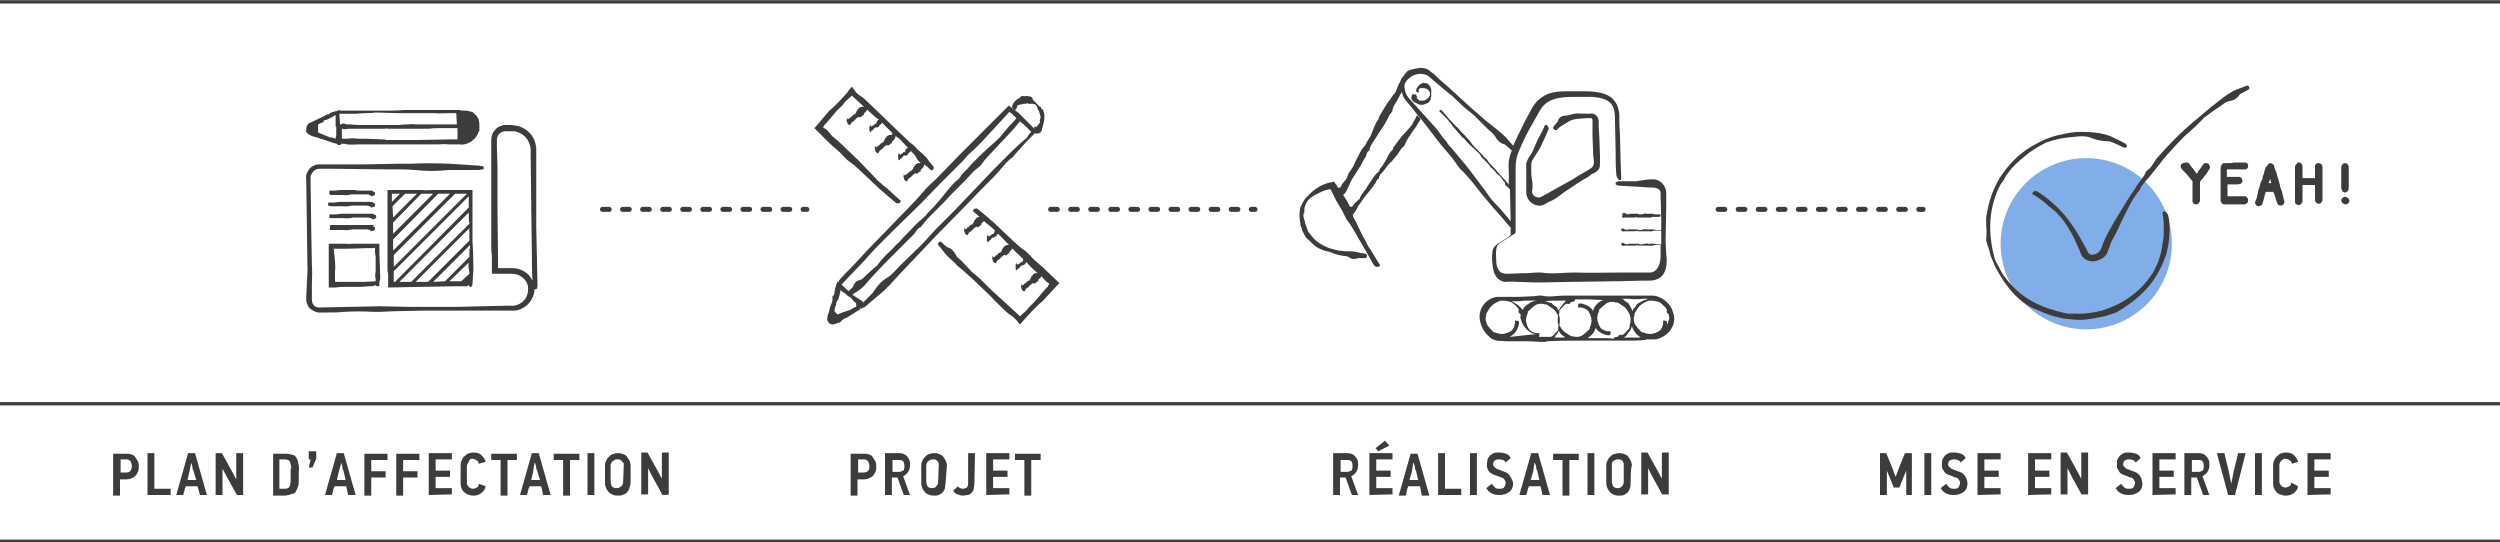 <?xml version="1.0" encoding="UTF-8"?>
<!-- Generator: Adobe Illustrator 27.2.0, SVG Export Plug-In . SVG Version: 6.00 Build 0)  -->
<svg xmlns="http://www.w3.org/2000/svg" xmlns:xlink="http://www.w3.org/1999/xlink" version="1.1" id="Calque_2_00000063611433380799039030000014667004403121123214_" x="0px" y="0px" viewBox="0 0 400 86.8" style="enable-background:new 0 0 400 86.8;" xml:space="preserve">
<style type="text/css">
	.st0{fill:#81ADE8;}
	.st1{fill:none;stroke:#3C3C3B;stroke-width:0.53;stroke-miterlimit:10;}
	.st2{fill:#3C3C3B;}
	.st3{fill:none;stroke:#3C3C3B;stroke-width:0.8;stroke-linecap:round;stroke-linejoin:round;stroke-dasharray:0,0,1.07,2.14;}
</style>
<g id="black">
	<g>
		<circle class="st0" cx="333.8" cy="39" r="13.7"></circle>
		<line class="st1" x1="0" y1="0.3" x2="400" y2="0.3"></line>
		<line class="st1" x1="0" y1="86.6" x2="400" y2="86.6"></line>
		<line class="st1" x1="0" y1="64.6" x2="400" y2="64.6"></line>
		<g>
			<path class="st2" d="M85.8,36.3L85.8,31v-5.9c0-0.2,0-0.3,0-0.5c0-0.3,0-0.6,0-1c-0.1-0.5-0.2-1.1-0.5-1.6     c-0.6-1-1.6-1.7-2.7-1.9c-0.3,0-0.6-0.1-0.8-0.1h-1c-0.2,0-0.4,0-0.5,0.1c-0.3,0.1-0.7,0.2-0.9,0.5c-0.6,0.5-0.8,1.2-0.8,1.8v1.4     l0,7.8l0,7.6c0,0.5,0,1.1,0.1,1.6l0,1.4v1.4l0,0.2l3.1,0c0.7,0,1.4,0.2,1.9,0.7c0.5,0.4,0.8,1,0.8,1.7c0,0.7-0.2,1.4-0.7,1.9     c-0.6,0.6-1.3,0.9-2.2,0.8l-8.6,0.2H68c-0.3,0-0.7,0-1.1,0c-0.4,0-0.8,0-1.2,0h-0.1l-4.9-0.1L51,49.2c-0.4,0-0.7-0.2-0.9-0.5     c-0.2-0.3-0.2-0.7-0.2-1.1c0-0.6,0-1.2,0-1.8c0-1.1,0.1-2.2,0-3.4l-0.1-5.7l-0.1-7.2c0-0.2,0-0.3,0-0.5c0-0.3,0-0.5,0-0.8     c0.1-0.4,0.4-0.8,0.7-1c0.3-0.2,0.7-0.2,1-0.2c0.1,0,0.2,0,0.3,0l1.3,0l8.6,0.1c0.5,0,1,0,1.5,0c1.1,0,2.2,0,3.2,0.1     c1.9,0.2,3.7,0.2,5.5,0c0.2,0,0.5,0,0.8,0h4c0.2,0,0.4-0.1,0.6-0.1l0.1,0c0.1,0,0.1-0.1,0.1-0.3c0,0,0-0.1-0.1-0.2l-0.1,0     c-0.2,0-0.4-0.1-0.6-0.1L72,26.2c-2.1-0.1-4.3-0.1-6.4,0c-0.8,0-1.5,0-2.2,0l-5,0.1l-7,0c-0.1,0-0.2,0-0.4,0     c-0.3,0-0.6,0.1-0.8,0.2c-0.5,0.2-0.9,0.7-1.1,1.2c-0.1,0.3-0.2,0.6-0.1,1l0.2,14.6L49,47.4c0,0.1,0,0.2,0,0.2c0,0.1,0,0.3,0,0.5     c0,0.3,0.2,0.6,0.3,0.9c0.3,0.5,1,0.9,1.6,1h1.4c0,0,0.1,0,0.1,0c0.9,0,1.7,0,2.6-0.1c1.6-0.1,3.2-0.1,4.8,0c0.2,0,0.4,0,0.6,0     c0.1,0,0.2,0,0.3,0l2.3-0.1l4.8-0.1h7.6l0.1,0h5.4c0.2,0,0.3,0,0.5,0c0.3,0,0.6,0,0.9,0c0.5,0,1-0.2,1.5-0.5     c0.9-0.5,1.5-1.5,1.7-2.5c0-0.1,0-0.3,0-0.4c0,0,0.1,0,0.1,0c0.1,0,0.2,0,0.3-0.1c0-0.1,0.1-0.3,0.1-0.5L85.8,36.3L85.8,36.3z      M79.6,33.3c0-0.8,0-1.6,0-2.4c0-1.4,0-2.7,0-4.1l-0.1-3.3l0-1c0-0.2,0-0.4,0.1-0.6c0.1-0.5,0.6-0.8,1.1-0.9c0.1,0,0.3,0,0.4,0     c0.4,0,0.8,0,1.2,0c0.5,0.1,1,0.3,1.4,0.6c0.8,0.6,1.3,1.7,1.2,2.8l0.1,8.8l0.1,7.5c0,1.4,0,2.8,0.1,4.2c-0.4-0.8-1-1.4-1.8-1.7     c-0.6-0.3-1.2-0.3-1.8-0.3c-0.1,0-0.2,0-0.3,0h-1.6L79.6,33.3L79.6,33.3z"></path>
			<path class="st2" d="M49.6,21.6c0.1,0,0.1,0.1,0.2,0.1c0.1,0.1,0.3,0.1,0.5,0.2c0.3,0,0.7,0.2,1,0.3c0.1,0,0.3,0.1,0.4,0.1     l1.7,0.6c0.2,0,0.3,0.1,0.5,0.1c0,0,0,0,0,0c0,0.1,0.1,0.1,0.2,0.2c0,0,0,0,0.1,0c0,0,0.1,0,0.1,0l0.1,0c0.1,0,0.1-0.1,0.2-0.1     c0,0,0,0,0-0.1h0.1c0.3,0,0.6,0,0.8,0.1c0.7,0.1,1.3,0,1.9,0c0.2,0,0.4,0,0.7,0l1.5,0l2.7,0h7.1c0.3,0,0.6,0,0.8,0     c0.5,0,0.9-0.1,1.4,0c0.1,0,0.2,0,0.2,0c0,0,0.1,0,0.1,0l0.2,0c0.2,0,0.3,0,0.5,0l0.9,0h0c0,0,0.1,0,0.1,0c0.2,0.1,0.4,0,0.6,0     l0.1,0c0.1,0,0.2-0.1,0.3-0.1l0.1,0c0.2-0.1,0.4-0.2,0.6-0.3c0.3-0.2,0.5-0.4,0.7-0.6c0.2-0.2,0.3-0.4,0.4-0.6     c0.1-0.1,0.1-0.2,0.1-0.2c0-0.1,0-0.1,0.1-0.2c0,0,0.1-0.1,0.1-0.2c0,0,0-0.1,0-0.1c0,0,0,0,0-0.1l0-0.3c0-0.1,0-0.2,0-0.2v-0.1     c0,0,0-0.1,0-0.1l0-0.2l0,0c0-0.2-0.1-0.4-0.1-0.6c-0.1-0.2-0.2-0.5-0.3-0.6c-0.1-0.1-0.2-0.2-0.3-0.3l-0.1-0.1     c0,0-0.1,0-0.1-0.1c-0.1-0.1-0.2-0.2-0.3-0.2c-0.1,0-0.3-0.1-0.4-0.1c-0.1,0-0.3-0.1-0.4-0.1c-0.2,0-0.4,0-0.6,0     c-0.1,0-0.3,0-0.4,0v-0.1l-4.9,0l-2.3,0c-0.2,0-0.5,0-0.7,0c-0.4,0-0.8,0-1.2,0c-1,0.1-1.9,0.1-2.9,0.1c-0.4,0-0.8,0-1.2,0     l-2.6,0l-2.2,0c-0.4,0-0.8,0-1.3,0v-0.1L53,18c-0.2,0.1-0.2,0.1-0.3,0.2c-0.1,0.1-0.2,0.1-0.3,0.1c0,0,0,0,0,0     c-0.1,0-0.1,0.1-0.2,0.1l-0.1,0c0,0-0.1,0.1-0.1,0.1c-0.2,0.1-0.3,0.2-0.4,0.2l-2.1,1c-0.2,0.1-0.2,0.2-0.3,0.3     c-0.2,0.2-0.2,0.5-0.2,0.8C48.9,21.2,49.3,21.5,49.6,21.6L49.6,21.6z M51.8,19.3C51.8,19.3,51.9,19.3,51.8,19.3     c0.2-0.1,0.2-0.1,0.3-0.1c0.1,0,0.2-0.1,0.3-0.1c0.2-0.1,0.4-0.2,0.6-0.3l0.7-0.4c0,0.1,0,0.1,0,0.2c0,0.1,0,0.2,0,0.4     c0,0.1,0,0.2,0,0.3c0,0.1,0,0.3,0,0.5c0,0,0,0.1,0,0.1l0,0c0,0,0,0,0,0c0,0,0,0.2,0,0.3l0,0c0,0,0,0.1,0.1,0.1l0,0.9     c0,0.1,0,0.1,0,0.2c0,0.1,0,0.2,0,0.3c-0.1,0.2-0.1,0.3-0.1,0.5L53.1,22C53,22,53,22,52.9,22c-0.1,0-0.2,0-0.3-0.1     c-0.2-0.1-0.3-0.1-0.5-0.2l-1.2-0.5c0,0,0,0,0,0l0-1.3l0.4-0.2c0.1,0,0.2-0.1,0.3-0.1c0.1,0,0.1-0.1,0.2-0.1     C51.7,19.4,51.8,19.3,51.8,19.3L51.8,19.3z M60,18l3.6,0.1l4.6,0c0.2,0,0.3,0,0.5,0c0.2,0,0.5,0,0.7,0c0.9,0.1,1.8,0,2.6,0l1,0     l0.1,1.8c-0.1,0-0.1,0-0.2,0c-0.1,0-0.2,0-0.3,0c-0.2,0-0.3,0-0.5,0c-0.1,0-0.2,0-0.3,0c-0.1,0-0.3,0-0.4,0c-0.2,0-0.4,0-0.7,0     h-0.1c-0.2,0-0.4,0-0.6,0c-0.3,0-0.6,0-0.9,0c-0.3,0-0.5,0-0.8,0h-0.5c-0.3,0-0.5,0-0.8,0c-0.1,0-0.2,0-0.2,0c-0.1,0-0.2,0-0.3,0     c-0.4-0.1-0.8,0-1.2,0l-0.2,0c-0.5,0-1,0.1-1.5,0.1c-0.1,0-0.2,0-0.4,0c-0.1,0-0.2,0-0.3,0c-0.1,0-0.1,0-0.2,0c0,0-0.1,0-0.1,0     c-0.1,0-0.2,0-0.3,0c-0.1,0-0.2,0-0.4,0c-0.3,0-0.5,0-0.8,0H61c-0.5,0-0.9,0-1.4,0c-0.1,0-0.2,0-0.3,0c-0.1,0-0.3,0-0.4,0     s-0.3,0-0.4,0c-0.2,0-0.4,0-0.5,0c-0.2,0-0.3,0-0.5,0c-0.1,0-0.2,0-0.2,0L56,19.9c0,0,0,0-0.1,0c0,0-0.1,0-0.1,0     c-0.1,0-0.2,0-0.4,0c-0.3-0.2-0.6-0.2-0.8,0c0,0,0,0-0.1,0h-0.1l-0.1-1.7l2.5,0l1.6-0.1C59,18.1,59.5,18.1,60,18L60,18z      M61.1,22.3C61.1,22.3,61.1,22.3,61.1,22.3l-2.5-0.1c0,0-0.1,0-0.1,0c-0.1,0-0.2,0-0.3,0c-0.3,0-0.6,0-0.9,0     c-0.6-0.1-1.1-0.1-1.7,0c-0.1,0-0.1,0-0.2,0h-0.7c0-0.2,0-0.4,0-0.5c0-0.1,0-0.1,0-0.2l0-0.3l0-0.6c0,0,0.1,0,0.1,0     c0.3,0.1,0.6,0.1,0.9,0c0.2,0,0.4,0,0.7,0c0.1,0,0.2,0,0.3,0c0.4,0,0.8,0,1.2,0c0.3,0,0.7,0,1,0h0.7c0.5,0,1,0,1.5,0     c0.1,0,0.3,0,0.4,0c0.2,0,0.4-0.1,0.6,0c0.1,0,0.2,0,0.2,0l0.1,0c0.1,0,0.1,0,0.2,0c0.2,0,0.4,0,0.6,0c0.2,0,0.3,0,0.5,0h0.5H64     c0.4,0,0.9,0,1.4,0h0.3c0.3,0,0.7,0,1.1,0c0.2,0,0.3,0,0.5,0c0.2,0,0.3,0,0.4,0c0.1,0,0.2,0,0.4,0c0.2,0,0.4,0,0.6,0     c0.6-0.1,1.2-0.1,1.8-0.1c0.4,0,0.8,0,1.2,0c0.3,0,0.6,0,0.9,0h0.1c0.2,0,0.3,0,0.5,0c0,0.2,0,0.4,0,0.6c0,0.2,0,0.4,0,0.6     c0,0.1,0,0.2,0,0.3c0,0.1,0,0.2,0,0.3l-1.1,0l-5.3,0.1l-1.7,0h-2.2c-0.4,0-0.7,0-1.1,0C61.6,22.3,61.4,22.3,61.1,22.3     C61.2,22.3,61.2,22.3,61.1,22.3L61.1,22.3z"></path>
			<path class="st2" d="M52.6,46h0.1c0.1,0,0.3,0,0.5,0c0.2,0,0.3,0,0.5,0c0.6-0.1,1.2-0.1,1.7-0.1c0.2,0,0.5,0,0.7,0l1.6,0l1.4-0.1     c0.3,0,0.5,0,0.8-0.1c0.1,0,0.1,0,0.2-0.1c0,0.1,0.1,0.1,0.2,0.2c0,0,0.1,0,0.2,0l0.1,0l0,0c0,0,0.1-0.1,0.1-0.2     c0-0.1,0-0.2,0-0.3c0-0.2,0-0.3,0.1-0.5c0.1-0.4,0-0.8,0-1.2c0-0.1,0-0.3,0-0.4l-0.1-2.6V39l-1.9,0c-0.2,0-0.4,0-0.7,0     c-0.5,0-0.9,0-1.3,0c-0.2,0-0.3,0-0.5,0c-0.3,0-0.6,0.1-0.8,0c-0.1,0-0.1,0-0.2,0c0,0,0,0,0,0l-0.1,0c-0.1,0-0.2,0-0.3,0l-0.9,0     h-1.4l0,4.7l0,1.4c0,0.2,0,0.3,0,0.5L52.6,46L52.6,46z M60,39.6v0.6c0,0.2,0,0.5,0.1,0.7c0,0.1,0,0.2,0,0.3l0,1.5     c0,0.1,0,0.2,0,0.3c0,0.2,0,0.4,0,0.5c-0.1,0.4-0.1,0.7,0,1.1c0,0,0,0.1,0,0.1V45l0,0l-1.8,0.1c-0.1,0-0.3,0-0.4,0     c-0.2,0-0.4,0-0.5,0c-0.3,0-0.6,0-0.9,0l-2.2,0h-0.6c0,0-0.1,0-0.1,0l0-1c0-0.1,0-0.2,0-0.3c0-0.1,0-0.3,0-0.4     c0.1-0.5,0-1.1,0-1.6l-0.2-2c0.1,0,0.2,0,0.3,0h0.5c0.1,0,0.1,0,0.2,0c0.1,0,0.2,0,0.2,0c0.1,0,0.3,0,0.4,0c0.2,0,0.3,0,0.5,0     l0,0l3.3-0.1l1,0L60,39.6L60,39.6z"></path>
			<path class="st2" d="M62.1,43.8c0,0.4,0,0.8,0,1.3l0,0.9l10.5-0.2c0.2,0,0.4,0,0.6,0l0.9,0c0.2,0,0.4,0,0.5,0     c0.2,0,0.3-0.1,0.4-0.2l0,0c0,0.1,0.1,0.1,0.1,0.2l0,0c0,0.1,0.1,0.1,0.2,0.1c0,0,0.1,0,0.2-0.1l0,0c0-0.1,0.1-0.2,0.1-0.3     l0.1-1.8c0.1-0.8,0-1.7,0-2.5v-0.3c0-0.2,0-0.3,0-0.5l-0.1-1.8l0-2.6l0-5.6l-5.3,0c0,0-0.1,0-0.1,0h-0.2c-0.2,0-0.4,0-0.7,0     c-0.6,0-1.2,0.1-1.8,0h-0.2h-0.1c0,0-0.1,0-0.1,0l-0.9,0l-1.5,0H62l0,9.2l0,2.9c0,0.3,0,0.5,0,0.8L62.1,43.8L62.1,43.8z M73.8,45     l-1.9,0L75,42c-0.1,0.5,0,1.1,0.1,1.6c0,0.1,0,0.1,0,0.2L73.8,45L73.8,45z M75.1,40.2c0,0.3,0,0.6,0,0.9l-3.9,3.9l-1.8,0.1h-0.1     l5.9-5.9v0.5C75.1,39.9,75.1,40,75.1,40.2L75.1,40.2z M75.1,38.5l-6.6,6.6l-0.1,0h-1.9l8.6-8.6L75.1,38.5L75.1,38.5z M75,34.4     c0,0.4,0,0.8,0.1,1.3v0.1l-9.3,9.3l-1.9,0L75,34L75,34.4L75,34.4z M75,33.2L63.2,45.1H63l0-1.7L75,31.4L75,33.2L75,33.2z      M72.8,31l1.9,0L63,42.7l0-1.9L72.8,31C72.7,31,72.8,31,72.8,31z M70.1,31l1.9,0l-9.1,9.1c0-0.1,0-0.2,0-0.3c0-0.3,0-0.6,0-0.9     c0-0.1,0-0.2,0-0.4c0-0.1,0-0.1,0-0.2L70.1,31L70.1,31z M67.4,31l1.9,0l-6.4,6.4c0-0.6,0-1.2,0-1.8L67.4,31z M64.8,31L64.8,31     c0.2,0,0.3,0,0.5,0l1.4,0l-3.8,3.8l-0.1-1.8L64.8,31C64.7,31.1,64.8,31,64.8,31z M64,31l-1.3,1.3l0-1.3L64,31L64,31z"></path>
			<path class="st2" d="M52.8,31.2L52.8,31.2c0,0,0.1,0,0.2,0c0,0,0,0,0.1,0c0,0,0.1,0,0.1,0c0.1,0,0.1,0,0.2,0c0,0,0.1,0,0.1,0     s0.1,0,0.1,0c0.1,0,0.2,0,0.2,0h0c0.1,0,0.1,0,0.2,0c0.1,0,0.2,0,0.3,0c0.1,0,0.2,0,0.3,0h0.1c0.1,0,0.2,0,0.3,0c0,0,0.1,0,0.1,0     c0,0,0,0,0,0c0.2,0.1,0.4,0,0.5,0l0.1,0c0.2,0,0.4-0.1,0.6-0.1c0,0,0.1,0,0.1,0s0.1,0,0.1,0c0,0,0.1,0,0.1,0c0,0,0.1,0,0.1,0     c0,0,0.1,0,0.2,0c0.1,0,0.2,0,0.3,0h0.1c0.2,0,0.3,0,0.5,0c0,0,0.1,0,0.1,0c0,0,0.1,0,0.2,0c0,0,0.1,0,0.2,0c0.1,0,0.2,0,0.2,0     c0.1,0,0.2,0,0.2,0c0,0,0,0,0,0l0.1,0c0.1,0,0.2,0,0.3,0.1c0,0,0.1,0,0.1,0c0,0,0,0,0,0c0.1,0.1,0.1,0.2,0.2,0.2c0,0,0,0,0,0     c0.1,0,0.2,0,0.2-0.1c0,0,0,0,0,0c0,0,0.1,0,0.2,0c0.1,0,0.1-0.1,0.2-0.2c0,0,0-0.2,0-0.2v0c0-0.1,0-0.1-0.1-0.2c0,0-0.1,0-0.1,0     c0,0-0.1,0-0.1-0.1c-0.1-0.1-0.3-0.1-0.4-0.1c-0.1,0-0.2,0-0.3,0c0,0-0.1,0-0.1,0c-0.2,0-0.3,0-0.5,0c-0.1,0-0.3,0-0.4,0h-0.2     c-0.2,0-0.4,0-0.5,0c-0.1,0-0.2,0-0.2,0c0,0-0.1,0-0.1,0c0,0,0,0,0,0l0-0.1h-0.1c-0.1,0-0.1,0-0.1,0l0,0c0,0,0,0,0,0     c-0.1,0-0.3,0-0.4,0h-0.1c0,0-0.1,0-0.1,0h-0.1l0,0l-0.6,0c-0.1,0-0.3,0-0.4,0c-0.1,0-0.1,0-0.2,0c0,0-0.1,0-0.2,0     c0,0-0.1,0-0.1,0c-0.1,0-0.2,0-0.3,0c-0.2,0.1-0.4,0-0.6,0.1c-0.2,0-0.3,0-0.4,0c-0.1,0-0.2,0-0.3,0h0c-0.1,0-0.2,0-0.2,0     c-0.1,0-0.1,0.1-0.1,0.2l0,0.1c0,0,0,0.2,0,0.2C52.7,31,52.8,31.1,52.8,31.2L52.8,31.2L52.8,31.2z"></path>
			<path class="st2" d="M52.9,33L52.9,33c0,0,0.1,0,0.1,0c0,0,0,0,0.1,0c0,0,0.1,0,0.1,0c0.1,0,0.1,0,0.2,0c0,0,0.1,0,0.1,0     c0,0,0.1,0,0.1,0c0.1,0,0.2,0,0.2,0h0c0.1,0,0.2,0,0.2,0c0.1,0,0.2,0,0.3,0c0.1,0,0.2,0,0.3,0h0.1c0.1,0,0.2,0,0.3,0     c0,0,0.1,0,0.1,0c0,0,0,0,0,0c0.2,0.1,0.4,0,0.5,0l0.1,0c0.2,0,0.4-0.1,0.6-0.1c0,0,0.1,0,0.1,0c0.1,0,0.2,0,0.2,0     c0,0,0.1,0,0.1,0c0,0,0.1,0,0.2,0c0.1,0,0.2,0,0.3,0h0.1c0.2,0,0.3,0,0.5,0c0,0,0.1,0,0.1,0c0,0,0.1,0,0.2,0c0,0,0.1,0,0.2,0     c0.1,0,0.2,0,0.2,0c0.1,0,0.1,0,0.2,0c0,0,0,0,0,0l0.4,0.1c0,0,0.1,0,0.1,0h0c0.1,0.1,0.1,0.2,0.2,0.2h0c0.1,0,0.2,0,0.2-0.1h0     c0,0,0.1,0,0.2,0c0.1,0,0.1-0.1,0.2-0.2c0,0,0-0.2,0-0.2v0c0-0.1,0-0.1-0.1-0.2c0,0-0.1,0-0.1,0c0,0-0.1,0-0.1-0.1     c-0.1-0.1-0.3-0.1-0.4-0.1c0,0-0.1,0-0.1,0c0,0-0.1,0-0.2,0c0,0-0.1,0-0.1,0c-0.2,0-0.3,0-0.5,0c-0.1,0-0.2,0-0.4,0     c-0.1,0-0.2,0-0.3,0c-0.2,0-0.4,0-0.5,0c-0.1,0-0.2,0-0.2,0c0,0-0.1,0-0.1,0l0,0h-0.1c-0.1,0-0.1,0-0.1,0l0,0c0,0,0,0,0,0     c-0.1,0-0.3,0-0.4,0l-0.3,0l0,0l-0.6,0c-0.1,0-0.3,0-0.4,0c-0.1,0-0.1,0-0.2,0c0,0-0.1,0-0.2,0c0,0-0.1,0-0.1,0     c-0.1,0-0.2,0-0.3,0c-0.2,0.1-0.4,0-0.6,0.1c-0.2,0-0.3,0-0.4,0c-0.1,0-0.2,0-0.3,0h0c-0.1,0-0.2,0-0.3,0c-0.1,0-0.1,0.1-0.1,0.2     l0,0.1l0,0c0,0,0,0.2,0,0.2C52.7,32.9,52.7,33,52.9,33L52.9,33z"></path>
			<path class="st2" d="M52.9,34.9L52.9,34.9c0,0,0.1,0,0.1,0c0,0,0,0,0.1,0h0.1c0.1,0,0.1,0,0.2,0c0,0,0.1,0,0.1,0c0,0,0.1,0,0.1,0     c0.1,0,0.2,0,0.2,0h0c0.1,0,0.2,0,0.2,0c0.1,0,0.2,0,0.3,0c0.1,0,0.2,0,0.3,0h0.2c0.1,0,0.2,0,0.3,0c0,0,0.1,0,0.1,0c0,0,0,0,0,0     c0.2,0.1,0.4,0,0.5,0H56c0.2,0,0.4-0.1,0.6-0.1c0,0,0.1,0,0.1,0s0.1,0,0.1,0s0.1,0,0.1,0c0,0,0.1,0,0.1,0c0,0,0.1,0,0.2,0     c0.1,0,0.2,0,0.3,0h0c0.2,0,0.3,0,0.5,0c0,0,0.1,0,0.1,0c0,0,0.1,0,0.2,0c0,0,0.1,0,0.2,0c0.1,0,0.2,0,0.2,0c0.1,0,0.2,0,0.2,0     c0,0,0,0,0,0l0.4,0.1c0,0,0.1,0,0.1,0h0c0.1,0.1,0.1,0.2,0.2,0.2h0c0.1,0,0.2,0,0.2-0.1c0,0,0,0,0,0c0,0,0.1,0,0.2,0     c0.1,0,0.1-0.1,0.2-0.2c0,0,0-0.2,0-0.2v0c0-0.1,0-0.1-0.1-0.2c0,0-0.1,0-0.1,0c0,0-0.1,0-0.1-0.1c-0.2-0.1-0.3-0.1-0.4-0.1     c-0.1,0-0.2,0-0.3,0c0,0-0.1,0-0.1,0c-0.2,0-0.3,0-0.5,0c-0.1,0-0.3,0-0.4,0h-0.2c-0.2,0-0.4,0-0.5,0c-0.1,0-0.2,0-0.2,0     c0,0-0.1,0-0.1,0l0,0h-0.1c-0.1,0-0.1,0-0.1,0l0,0c0,0,0,0,0,0c-0.1,0-0.2,0-0.2,0c0,0-0.1,0-0.2,0l-0.3,0l0,0l-0.6,0     c-0.1,0-0.3,0-0.4,0c-0.1,0-0.1,0-0.2,0c0,0-0.1,0-0.2,0c0,0-0.1,0-0.1,0c-0.1,0-0.2,0-0.3,0c-0.2,0.1-0.4,0-0.6,0.1     c-0.1,0-0.2,0-0.3,0c-0.1,0-0.1,0-0.2,0c-0.1,0-0.2,0-0.3,0h0c-0.1,0-0.2,0-0.3,0c-0.1,0-0.1,0.1-0.1,0.2v0l0,0.2     C52.7,34.8,52.7,34.9,52.9,34.9L52.9,34.9z"></path>
			<path class="st2" d="M52.8,36.8L52.8,36.8L52.8,36.8c0.1,0,0.2,0,0.2,0c0,0,0,0,0.1,0c0,0,0.1,0,0.1,0c0.1,0,0.1,0,0.2,0     c0,0,0.1,0,0.1,0s0.1,0,0.1,0c0.1,0,0.2,0,0.2,0h0c0.1,0,0.1,0,0.2,0c0.1,0,0.2,0,0.3,0s0.2,0,0.3,0h0.2c0.1,0,0.2,0,0.3,0     c0,0,0.1,0,0.1,0c0,0,0,0,0,0c0.2,0.1,0.4,0,0.5,0l0.1,0c0.2,0,0.4-0.1,0.6-0.1c0,0,0.1,0,0.1,0s0.1,0,0.1,0s0.1,0,0.1,0     c0,0,0.1,0,0.1,0c0,0,0.1,0,0.2,0c0.1,0,0.2,0,0.3,0h0.1c0.2,0,0.3,0,0.5,0c0,0,0.1,0,0.1,0c0.1,0,0.2,0,0.3,0c0.1,0,0.2,0,0.2,0     c0.1,0,0.2,0,0.2,0c0,0,0,0,0,0c0.1,0,0.3,0.1,0.4,0.1c0,0,0.1,0,0.1,0c0,0,0,0,0,0c0.1,0.1,0.1,0.2,0.2,0.2c0,0,0,0,0,0     c0.1,0,0.2,0,0.2-0.1c0,0,0,0,0,0c0,0,0.1,0,0.2,0c0.1,0,0.1-0.1,0.2-0.2c0,0,0-0.2,0-0.2v0c0-0.1,0-0.1-0.1-0.2c0,0-0.1,0-0.1,0     c0,0-0.1,0-0.1-0.1C59.9,36,59.8,36,59.6,36c-0.1,0-0.2,0-0.3,0c0,0-0.1,0-0.1,0c-0.2,0-0.3,0-0.5,0c-0.1,0-0.3,0-0.4,0h-0.2     c-0.2,0-0.4,0-0.5,0c-0.1,0-0.2,0-0.2,0c0,0-0.1,0-0.1,0l0,0h-0.1c-0.1,0-0.1,0-0.1,0l0,0c0,0,0,0,0,0c-0.1,0-0.3,0-0.4,0l-0.3,0     l0,0l-0.6,0c-0.1,0-0.3,0-0.4,0c-0.1,0-0.1,0-0.2,0c0,0-0.1,0-0.2,0c0,0-0.1,0-0.1,0c-0.1,0-0.2,0-0.3,0C54.4,36,54.2,36,54,36     c-0.1,0-0.2,0-0.3,0c-0.1,0-0.1,0-0.2,0c-0.1,0-0.2,0-0.3,0h0c-0.1,0-0.2,0-0.3,0c-0.1,0-0.1,0.1-0.1,0.2l0,0.1c0,0,0,0.2,0,0.2     C52.7,36.6,52.7,36.7,52.8,36.8L52.8,36.8z"></path>
		</g>
		<g>
			<path class="st2" d="M132.8,49.2l0.1-0.3c0.1-0.2,0.1-0.3,0.2-0.5c0.1-0.2,0.1-0.3,0.1-0.5c0-0.1,0-0.2,0-0.3c0,0,0-0.1,0-0.2     c0.2-0.1,0.3-0.3,0.3-0.5c0-0.2,0.1-0.5,0.1-0.7c0.1-0.4,0.3-0.8,0.4-1.2l0.5,0.4l1.6,1.5c0.2,0.2,0.5,0.4,0.8,0.6     c0.1,0.1,0.3,0.2,0.5,0.3c0.2,0.2,0.6,0.3,0.7,0.6c0.1,0.2,0.2,0.3,0.2,0.5c0,0-0.1,0.1-0.1,0.2c0,0-0.2,0.2-0.2,0.2     c-0.1,0-0.2,0.1-0.2,0.1c-0.1-0.1-0.2-0.2-0.3-0.3c0,0-0.1,0-0.1,0c-0.3,0-0.5-0.1-0.4-0.4c0-0.3-0.2-0.3-0.3-0.4l-0.6-0.7     c0,0,0,0,0,0c-0.2-0.1-0.4-0.2-0.5-0.3c-0.2-0.2-0.4-0.4-0.6-0.5c-0.2-0.1-0.3-0.2-0.4-0.3l-0.1-0.1l-0.2,0.9     c-0.1,0.2-0.1,0.5-0.2,0.6c-0.1,0.2-0.2,0.3-0.3,0.5c0,0.1,0,0.2,0,0.3c-0.1,0.2-0.1,0.3-0.2,0.5c0,0.2-0.1,0.4-0.1,0.6     c0,0.1,0,0.2,0,0.3c0.1,0.2,0.2,0.1,0.1,0.4c0,0.1,0.2,0,0.3-0.1c0.1,0,0.2-0.1,0.2-0.1c0.1-0.1,0.1-0.1,0.2-0.1     c0.4-0.2,0.8-0.3,1.1-0.4c0.2-0.1,0.4-0.1,0.6-0.2c0.2-0.1,0.3-0.2,0.5-0.3c0.2-0.1,0.4-0.2,0.6-0.3l0.3-0.2c0,0,0.1,0,0.1,0.1     c0,0,0.1,0.2,0.1,0.2c0,0.2,0.1,0.4,0,0.4c-0.1,0.1-0.3,0.2-0.5,0.3l-0.6,0.4c-0.3,0.2-0.6,0.3-0.8,0.5c-0.2,0.1-0.4,0.2-0.6,0.3     c-0.2,0.1-0.4,0.2-0.6,0.5c-0.3,0.2-0.6,0.2-0.8,0.3c-0.3,0.1-0.6,0.2-0.9,0c-0.2-0.1-0.3-0.3-0.4-0.5c-0.1-0.2,0-0.4,0-0.6     c0-0.2,0.1-0.5,0.2-0.7L132.8,49.2L132.8,49.2L132.8,49.2z"></path>
			<path class="st2" d="M162.9,18l1.1,1.1l1.9,1.9l-0.6,0.6l-1.1,1.1l-0.9,1c-0.3,0.3-0.6,0.7-0.9,1c-0.1,0.1-0.2,0.3-0.3,0.4     c-1.2,0.8-2,2.1-3,3.1c-1.5,1.5-3,3-4.4,4.5l-5.1,5.2l-3.6,3.8l-2,2.1c-1.1,1.2-2.2,2.5-3.5,3.5c-0.7,0.6-1.4,1.2-2.1,1.8     c-0.1,0.1-0.3,0.1-0.4,0.1c0,0-0.2-0.2-0.2-0.2c0-0.2,0-0.3,0.1-0.4l1.6-1.6c0.1-0.1,0.2-0.2,0.3-0.4c0.6-0.9,1.3-1.7,2.2-2.2     c0.8-0.5,1.3-1.2,2-1.9l3.4-3.3c0.1-0.1,0.1-0.1,0.2-0.2c0.7-0.8,1.4-1.5,2.1-2.3l2.9-2.9l2.3-2.4l4.1-4.3c1-1,2-2,3-3     c0.7-0.7,1.4-1.3,2.1-1.9c0.2-0.1,0.3-0.3,0.4-0.5c0.1-0.1,0.2-0.3,0.3-0.4l0.2-0.2l-0.7-0.7c-0.3-0.3-0.6-0.6-0.9-0.8l-1.1-1     l-0.4-0.4l-0.4-0.3l-1,1.1l-1.3,1.4c-1.3,1.4-2.6,2.9-4,4.1c-0.6,0.5-1,1.2-1.6,1.7l-3.1,3.1l-3.1,3.2l-4.6,4.5     c-0.8,0.8-1.6,1.6-2.4,2.4c-0.7,0.7-1.4,1.5-2.1,2.3l-2.4,2.5l-1.4,1.5c-0.1,0.1-0.1,0.1-0.2,0.1c0,0-0.2-0.2-0.2-0.2     c0.1-0.3,0.1-0.6,0.2-0.8c0.7-0.8,1.4-1.5,2.1-2.2l2.6-2.8l3.5-3.6c1.8-1.9,3.6-3.6,5.3-5.6c0.8-1,1.8-1.7,2.6-2.6l3.1-3.2     l4.2-4.2l3.7-3.7L162.9,18L162.9,18L162.9,18z"></path>
			<path class="st2" d="M165.6,16.3c0,0,0.1,0.1,0.1,0.1l0.3,0.3c0.1,0.1,0.2,0.2,0.3,0.3c0,0,0.1,0.1,0.2,0.1c0,0,0.1,0,0.1,0     c-0.2,0.3,0.2,0.3,0.3,0.5c0.1,0.3,0.2,0.6,0.2,0.9c0,0.4,0,0.7-0.1,1.1c-0.1,0.2-0.1,0.5-0.2,0.8c-0.1,0.1-0.1,0.3-0.1,0.4     c-0.1,0.2-0.2,0.5-0.5,0.5c-0.1,0-0.2,0.1-0.4,0.1c0,0-0.1-0.1-0.2-0.1c0,0-0.2-0.2-0.2-0.2c-0.1-0.1-0.1-0.2-0.1-0.2     c0.1-0.1,0.1-0.1,0.2-0.2c0,0,0,0,0-0.1c-0.1-0.3,0-0.4,0.2-0.3c0.2,0.1,0.2-0.1,0.3-0.2c0.1-0.1,0.2-0.3,0.4-0.5c0,0,0,0,0,0     c0-0.1-0.1-0.3,0-0.4c0-0.2,0.1-0.3,0.1-0.5c0-0.1-0.1-0.2-0.1-0.4c-0.1-0.2-0.1-0.4-0.2-0.6c-0.1-0.1-0.2-0.2-0.2-0.4     c-0.1-0.1,0-0.2-0.1-0.3c0,0-0.1,0-0.1-0.1c-0.1-0.1-0.1-0.2-0.2-0.2c-0.2-0.1-0.5-0.1-0.7-0.1c-0.2,0-0.4,0.1-0.5-0.1     c-0.1-0.1-0.1,0.1-0.2,0.1c-0.1,0-0.2,0-0.4,0c-0.1,0-0.2,0.1-0.3,0.1c-0.2,0-0.3,0-0.5,0.1c-0.1,0-0.2,0.1-0.2,0.1     c-0.1,0.1-0.1,0.2-0.1,0.3s-0.1,0.2-0.2,0.3c0,0.1-0.1,0.1-0.1,0.2c0,0-0.1,0-0.1-0.1c0,0-0.2-0.2-0.2-0.2     c-0.1-0.1-0.2-0.3-0.2-0.3c0-0.1,0.1-0.2,0.1-0.3c0.1-0.1,0.1-0.2,0.2-0.4c0.1-0.1,0.3-0.3,0.4-0.4c0.2-0.2,0.5-0.2,0.8-0.6     c0.1-0.1,0.3,0,0.5,0c0.2,0,0.4-0.1,0.6,0c0.3,0,0.5,0.1,0.7,0.2C165.1,15.9,165.4,16.1,165.6,16.3L165.6,16.3L165.6,16.3z"></path>
			<path class="st2" d="M150.3,33.1c-0.2,0.2-0.3,0.3-0.5,0.5c-0.3,0.3-0.6,0.6-1,1c-0.3,0.3-0.6,0.6-0.9,1     c-0.1,0.2-0.2,0.3-0.4,0.5c-0.1,0.1-0.1,0.2-0.1,0.2c-0.7,0.2-0.9,1-1.4,1.4c-0.7,0.7-1.4,1.4-2.1,2.1c-0.8,0.8-1.6,1.6-2.4,2.4     c-0.6,0.6-1.1,1.2-1.7,1.8c-0.3,0.3-0.6,0.7-0.9,1c-0.5,0.6-1,1.2-1.7,1.6c-0.4,0.2-0.7,0.5-1.1,0.7c-0.1,0-0.2,0-0.3,0     c0,0-0.2-0.2-0.2-0.2c0-0.1-0.1-0.2,0-0.3c0.2-0.3,0.5-0.5,0.8-0.8c0.1-0.1,0.1-0.1,0.1-0.2c0.2-0.5,0.5-0.9,1.1-1     c0.4-0.1,0.7-0.5,1-0.8c0.6-0.5,1.1-1,1.7-1.5c0,0,0.1,0,0.1-0.1c0.3-0.4,0.6-0.8,0.9-1.1c0.4-0.5,0.9-0.9,1.4-1.4     c0.4-0.4,0.7-0.8,1.1-1.1c0.6-0.7,1.3-1.4,1.9-2c0.5-0.5,0.9-1,1.4-1.4c0.3-0.3,0.7-0.6,1-0.9c0.1-0.1,0.2-0.3,0.4-0.5     c0.3-0.3,0.6-0.6,0.9-0.9c0.7-0.8,1.4-1.6,2-2.4c0.6-0.7,1.1-1.4,1.9-2c0.3-0.2,0.4-0.6,0.7-0.9c0.5-0.5,1-1,1.4-1.5     c0.5-0.5,1-1,1.5-1.5c0.7-0.7,1.5-1.4,2.2-2c0.4-0.4,0.8-0.7,1.1-1.1c0.3-0.4,0.6-0.7,0.9-1.1c0.4-0.4,0.7-0.8,1.1-1.2     c0.2-0.2,0.4-0.5,0.6-0.7c0,0,0.1,0,0.2,0c0,0,0.2,0.2,0.2,0.2c0,0.2,0.1,0.4,0,0.5c-0.3,0.4-0.6,0.7-0.9,1.1     c-0.4,0.4-0.8,0.9-1.2,1.3c-0.5,0.6-1.1,1.1-1.6,1.7c-0.8,0.9-1.7,1.7-2.4,2.7c-0.3,0.5-0.9,0.8-1.3,1.2c-0.5,0.5-0.9,1-1.4,1.5     c-0.7,0.7-1.3,1.3-2,2C151.7,31.7,151,32.4,150.3,33.1C150.3,33.1,150.3,33.1,150.3,33.1L150.3,33.1z"></path>
			<polygon class="st2" points="133.1,49.4 134.7,51 132.8,51.3 132.6,50.7    "></polygon>
			<path class="st2" d="M132.7,17.7l0.6-0.5l1.1-1.1l1-1.1c0.2-0.2,0.4-0.6,0.7-0.9c0.1-0.1,0.1-0.2,0.2-0.2c0,0,0.1,0.1,0.1,0.1     c0.2,0.3,0.4,0.5,0.6,0.8c0.2,0.2,0.4,0.4,0.6,0.5c0.3,0.2,0.6,0.4,0.9,0.7c0.8,0.8,1.6,1.5,2.4,2.3l2.7,2.6l2,1.9     c0.4,0.3,0.8,0.6,1.1,1c0.6,0.6,1.4,1.1,1.8,1.8c0.3,0.4,0.6,0.8,0.9,1.1c0,0.1,0,0.2,0,0.3c0,0-0.2,0.2-0.2,0.2     c-0.1,0-0.2,0.1-0.3,0c-0.3-0.3-0.6-0.6-0.9-0.8c-0.1-0.1-0.1-0.1-0.2-0.1c-0.6-0.2-1-0.6-1.2-1.1c-0.2-0.5-0.6-0.7-0.9-1.1     l-1.7-1.8c0,0-0.1-0.1-0.1-0.1c-0.4-0.3-0.9-0.6-1.2-1c-0.5-0.5-1-1-1.5-1.5c-0.4-0.4-0.9-0.8-1.3-1.1l-2.3-2.1l-1.3-1.2     l-0.1,0.1c-0.3,0.3-0.6,0.5-0.9,0.8c-0.2,0.2-0.3,0.4-0.4,0.5c-0.3,0.4-0.7,0.7-1,1l-1.1,1.3l-0.6,0.7l-0.3,0.3l-0.1,0.2     c-0.1,0.1-0.1,0.2-0.1,0.2c0.2,0.1,0.3,0.2,0.5,0.3c0.3,0.3,0.6,0.6,0.8,0.9c0.2,0.3,0.6,0.5,0.9,0.8c0.6,0.5,1.1,1,1.7,1.6     c0.6,0.5,1.1,1.1,1.7,1.6l2.3,2.4c0.4,0.4,0.8,0.9,1.2,1.2c0.4,0.4,0.8,0.7,1.2,1l1.3,1.2l0.8,0.7c0,0,0,0.1,0,0.2     c0,0-0.2,0.2-0.2,0.2c-0.2,0-0.4,0.1-0.5,0c-0.4-0.3-0.8-0.7-1.2-1l-1.5-1.3l-1.9-1.8c-1-0.9-1.9-1.9-3-2.6     c-0.5-0.4-0.9-0.9-1.4-1.4l-1.7-1.5l-2.4-2.4l0.1-0.1L132.7,17.7L132.7,17.7L132.7,17.7z"></path>
			<path class="st2" d="M166.8,48.2l-0.6,0.5l-1.1,1.1l-1.1,1.2c-0.2,0.2-0.4,0.5-0.7,0.8c0,0-0.1,0.1-0.1,0.1     c-0.1,0-0.1-0.1-0.2-0.2c-0.2-0.3-0.4-0.5-0.6-0.7c-0.2-0.2-0.4-0.4-0.6-0.5c-0.3-0.2-0.6-0.4-0.9-0.7c-0.8-0.8-1.6-1.5-2.3-2.3     l-2.7-2.6l-2-1.8c-0.4-0.3-0.8-0.6-1.1-1c-0.6-0.6-1.3-1.1-1.8-1.8c-0.3-0.4-0.6-0.8-0.9-1.1c0-0.1,0-0.2,0-0.3     c0,0,0.2-0.2,0.2-0.2c0.1,0,0.2-0.1,0.3,0c0.3,0.3,0.6,0.6,0.9,0.8c0.1,0.1,0.1,0.1,0.2,0.1c0.6,0.2,0.9,0.6,1.2,1.1     c0.2,0.5,0.6,0.7,0.9,1l1.7,1.8c0,0,0.1,0.1,0.1,0.1c0.4,0.3,0.9,0.7,1.2,1c0.5,0.5,1,1,1.5,1.5c0.4,0.4,0.9,0.8,1.3,1.2l2.3,2.1     l1.3,1.2l0.1-0.1c0.3-0.3,0.6-0.5,0.9-0.8c0.2-0.2,0.3-0.4,0.4-0.5c0.3-0.3,0.7-0.7,1-1l1.1-1.3l0.6-0.7l0.3-0.3     c0.1-0.1,0.1-0.1,0.1-0.2c0.1-0.1,0.1-0.2,0.2-0.3c-0.2-0.1-0.3-0.2-0.4-0.3c-0.3-0.2-0.5-0.5-0.8-0.8c-0.2-0.3-0.6-0.5-0.9-0.8     c-0.6-0.5-1.1-1-1.6-1.6c-0.6-0.5-1.1-1.1-1.7-1.6l-2.3-2.4c-0.4-0.4-0.8-0.8-1.2-1.2c-0.4-0.4-0.8-0.7-1.2-1l-1.3-1.2l-0.8-0.7     c0,0,0-0.1,0-0.2c0,0,0.2-0.2,0.2-0.2c0.2,0,0.4-0.1,0.5,0c0.4,0.3,0.8,0.7,1.2,1l1.5,1.3l1.9,1.8c1,0.9,1.9,1.9,3,2.6     c0.5,0.4,0.9,0.9,1.4,1.4l1.7,1.5l2.4,2.3l-0.2,0.2L166.8,48.2L166.8,48.2L166.8,48.2z"></path>
			<path class="st2" d="M137.4,18.7C137.4,18.7,137.4,18.7,137.4,18.7c-0.1,0.1-0.2,0.1-0.2,0.1c0,0-0.1,0.1-0.1,0.1     c0,0,0,0.1,0,0.1c0,0,0,0.1,0,0c-0.2-0.3-0.1,0.1-0.2,0.1c-0.1,0-0.2,0.1-0.2,0.2c-0.1,0.1-0.2,0.1-0.3,0.2     c-0.1,0-0.1,0.1-0.2,0.2c0,0-0.1,0.1-0.1,0.2c-0.1,0.1-0.1,0.2-0.2,0.1c-0.1-0.1-0.1-0.1-0.2-0.1c0,0-0.1-0.1-0.1-0.2     c0,0-0.1-0.2-0.1-0.3c0-0.1-0.1-0.2-0.1-0.2c0,0,0.1,0,0.1,0c0,0,0,0,0-0.1c-0.1-0.3,0-0.3,0.1-0.1c0.1,0.2,0.1,0,0.1,0     c0.1,0,0.2,0,0.2,0c0,0,0,0,0,0c0-0.1,0-0.2,0.1-0.2c0.1,0,0.1,0,0.2-0.1c0,0,0.1-0.1,0.1-0.1c0.1-0.1,0.1-0.1,0.2-0.2     c0.1,0,0.1-0.1,0.2-0.1c0,0,0.1,0,0.1,0c0,0,0-0.1,0-0.1c0,0,0.1,0,0.1-0.1c0.1-0.1,0.1-0.2,0.2-0.4c0.1-0.1,0.1-0.3,0.2-0.2     c0.1,0,0-0.1,0.1-0.2c0.1-0.1,0.1-0.1,0.2-0.1c0.1,0,0.1-0.1,0.2-0.1c0.1,0,0.2,0,0.3,0c0.1,0,0.1,0,0.1-0.1c0,0,0.1-0.1,0.1-0.2     c0-0.1,0.1-0.1,0.1-0.1c0,0,0-0.1,0.1-0.1c0,0,0,0,0.1,0.1c0,0,0.1,0.2,0.1,0.3c0,0.1,0.1,0.4,0.1,0.4c0,0.1-0.1,0.1-0.1,0.2     c0,0.1-0.1,0.1-0.1,0.2c-0.1,0.1-0.1,0.1-0.2,0.2c-0.1,0.1-0.2,0.1-0.2,0.4c0,0.1-0.1,0-0.2,0.1c-0.1,0-0.1,0.1-0.2,0.2     c-0.1,0-0.2,0.1-0.3,0.1S137.5,18.6,137.4,18.7C137.4,18.7,137.4,18.7,137.4,18.7L137.4,18.7z"></path>
			<path class="st2" d="M140.1,20.4C140.1,20.4,140.1,20.4,140.1,20.4c-0.1,0-0.1,0-0.1,0s0,0-0.1,0.1c0,0,0,0.1,0,0.1     c0,0,0,0.1,0,0c-0.1-0.3-0.1,0.1-0.1,0.1c-0.1,0-0.1,0-0.1,0.1c-0.1,0-0.1,0-0.2,0.1c0,0-0.1,0.1-0.1,0.1c0,0,0,0.1-0.1,0.1     c0,0-0.1,0.2-0.1,0c0-0.1-0.1-0.1-0.1-0.2c0,0,0-0.1,0-0.2c0,0,0-0.3,0-0.3c0-0.1,0-0.2,0-0.2c0,0,0,0,0.1,0c0,0,0,0,0-0.1     c0-0.3,0-0.3,0.1,0c0.1,0.2,0.1,0.1,0.1,0.1c0,0,0.1,0,0.1,0.1c0,0,0,0,0,0c0-0.1,0-0.1,0.1-0.2c0,0,0.1,0,0.1,0s0.1-0.1,0.1-0.1     c0,0,0.1-0.1,0.1-0.1c0,0,0.1-0.1,0.1-0.1c0,0,0.1,0.1,0.1,0.1c0,0,0-0.1,0-0.1c0,0,0.1,0,0.1,0c0-0.1,0.1-0.2,0.1-0.3     c0-0.1,0.1-0.2,0.1-0.1c0,0,0-0.1,0-0.1c0,0,0.1-0.1,0.1-0.1c0,0,0.1,0,0.1,0c0.1,0,0.1,0,0.2,0c0,0,0.1,0,0.1,0s0-0.1,0.1-0.1     c0,0,0.1-0.1,0.1-0.1c0,0,0-0.1,0-0.1c0,0,0,0,0,0.1c0,0,0,0.3,0,0.3c0,0.1,0,0.4,0,0.4c0,0.1,0,0.1-0.1,0.1c0,0-0.1,0.1-0.1,0.1     c0,0-0.1,0.1-0.1,0.1c-0.1,0.1-0.1,0-0.2,0.3c0,0.1-0.1,0-0.1,0c0,0-0.1,0.1-0.1,0.1c-0.1,0-0.1,0-0.1,0     C140.3,20.3,140.2,20.4,140.1,20.4L140.1,20.4L140.1,20.4z"></path>
			<path class="st2" d="M141.9,23.2C141.9,23.2,141.9,23.2,141.9,23.2c-0.1,0.1-0.2,0.1-0.2,0.1c0,0-0.1,0.1-0.1,0.1     c0,0,0,0.1,0,0.1c0,0,0,0.1,0,0c-0.2-0.3-0.1,0.1-0.2,0.1c-0.1,0-0.2,0.1-0.2,0.2c-0.1,0.1-0.2,0.1-0.3,0.2     c-0.1,0-0.1,0.1-0.2,0.2c0,0-0.1,0.1-0.1,0.2c-0.1,0.1-0.1,0.2-0.2,0.1c-0.1-0.1-0.1-0.1-0.2-0.1c0,0-0.1-0.1-0.1-0.2     c0,0-0.1-0.2-0.1-0.3c0-0.1-0.1-0.2-0.1-0.2c0,0,0.1,0,0.1,0c0,0,0,0,0-0.1c-0.1-0.3,0-0.3,0.1-0.1c0.1,0.2,0.1,0,0.1,0     c0.1,0,0.2,0,0.2,0c0,0,0,0,0,0c0-0.1,0-0.2,0.1-0.2c0.1,0,0.1,0,0.2-0.1c0,0,0.1-0.1,0.1-0.1c0.1-0.1,0.1-0.1,0.2-0.2     c0.1,0,0.1-0.1,0.2-0.1c0,0,0.1,0,0.1,0c0,0,0-0.1,0-0.1c0,0,0.1,0,0.1-0.1c0.1-0.1,0.1-0.2,0.2-0.4c0.1-0.1,0.1-0.3,0.2-0.2     c0.1,0,0-0.1,0.1-0.2c0.1-0.1,0.1-0.1,0.2-0.1c0.1,0,0.1-0.1,0.2-0.1c0.1,0,0.2,0,0.3,0c0.1,0,0.1,0,0.1-0.1c0,0,0.1-0.1,0.1-0.2     c0-0.1,0.1-0.1,0.1-0.1c0,0,0-0.1,0.1-0.1c0,0,0,0,0.1,0.1c0,0,0.1,0.2,0.1,0.3c0,0.1,0.1,0.4,0.1,0.4c0,0.1-0.1,0.1-0.1,0.2     c0,0.1-0.1,0.1-0.1,0.2c-0.1,0.1-0.1,0.1-0.2,0.2c-0.1,0.1-0.2,0.1-0.2,0.4c0,0.1-0.1,0-0.2,0.1c-0.1,0-0.1,0.1-0.2,0.2     c-0.1,0-0.2,0.1-0.3,0.1S142,23.2,141.9,23.2C141.9,23.2,141.9,23.2,141.9,23.2L141.9,23.2z"></path>
			<path class="st2" d="M144.7,24.9C144.7,24.9,144.6,24.9,144.7,24.9c-0.1,0-0.1,0-0.1,0s0,0-0.1,0.1c0,0,0,0.1,0,0.1     c0,0,0,0.1,0,0c-0.1-0.3-0.1,0.1-0.1,0.1c-0.1,0-0.1,0-0.1,0.1c-0.1,0-0.1,0-0.2,0.1c0,0-0.1,0.1-0.1,0.1c0,0,0,0.1-0.1,0.1     c0,0-0.1,0.2-0.1,0c0-0.1-0.1-0.1-0.1-0.2c0,0,0-0.1,0-0.2c0,0,0-0.3,0-0.3c0-0.1,0-0.2,0-0.2c0,0,0,0,0.1,0c0,0,0,0,0-0.1     c0-0.3,0-0.3,0.1,0c0.1,0.2,0.1,0.1,0.1,0.1c0,0,0.1,0,0.1,0.1c0,0,0,0,0,0c0-0.1,0-0.1,0.1-0.2c0,0,0.1,0,0.1,0s0.1-0.1,0.1-0.1     c0,0,0.1-0.1,0.1-0.1c0,0,0.1-0.1,0.1-0.1c0,0,0.1,0.1,0.1,0.1c0,0,0-0.1,0-0.1c0,0,0.1,0,0.1,0c0-0.1,0.1-0.2,0.1-0.3     c0-0.1,0.1-0.2,0.1-0.1c0,0,0-0.1,0-0.1c0,0,0.1-0.1,0.1-0.1c0,0,0.1,0,0.1,0c0.1,0,0.1,0,0.2,0c0,0,0.1,0,0.1,0s0-0.1,0.1-0.1     c0,0,0.1-0.1,0.1-0.1c0,0,0-0.1,0-0.1c0,0,0,0,0,0.1c0,0,0,0.3,0,0.3c0,0.1,0,0.4,0,0.4c0,0.1,0,0.1-0.1,0.1c0,0-0.1,0.1-0.1,0.1     c0,0-0.1,0.1-0.1,0.1c-0.1,0.1-0.1,0-0.2,0.3c0,0.1-0.1,0-0.1,0c0,0-0.1,0.1-0.1,0.1c-0.1,0-0.1,0-0.1,0     C144.8,24.9,144.7,24.9,144.7,24.9L144.7,24.9L144.7,24.9z"></path>
			<path class="st2" d="M146.5,27.7C146.5,27.7,146.4,27.8,146.5,27.7c-0.1,0.1-0.2,0.1-0.2,0.1c0,0-0.1,0.1-0.1,0.1     c0,0,0,0.1,0,0.1c0,0,0,0.1,0,0c-0.2-0.3-0.1,0.1-0.2,0.1c-0.1,0-0.2,0.1-0.2,0.2c-0.1,0.1-0.2,0.1-0.3,0.2     c-0.1,0-0.1,0.1-0.2,0.2c0,0-0.1,0.1-0.1,0.2c-0.1,0.1-0.1,0.2-0.2,0.1c-0.1-0.1-0.1-0.1-0.2-0.1c0,0-0.1-0.1-0.1-0.2     c0,0-0.1-0.2-0.1-0.3c0-0.1-0.1-0.2-0.1-0.2c0,0,0.1,0,0.1,0c0,0,0,0,0-0.1c-0.1-0.3,0-0.3,0.1-0.1c0.1,0.2,0.1,0,0.1,0     c0.1,0,0.2,0,0.2,0c0,0,0,0,0,0c0-0.1,0-0.2,0.1-0.2c0.1,0,0.1,0,0.2-0.1c0,0,0.1-0.1,0.1-0.1c0.1-0.1,0.1-0.1,0.2-0.2     c0.1,0,0.1-0.1,0.2-0.1c0,0,0.1,0,0.1,0c0,0,0-0.1,0-0.1c0,0,0.1,0,0.1-0.1c0.1-0.1,0.1-0.2,0.2-0.4c0.1-0.1,0.1-0.3,0.2-0.2     c0.1,0,0-0.1,0.1-0.2c0.1-0.1,0.1-0.1,0.2-0.1c0.1,0,0.1-0.1,0.2-0.1c0.1,0,0.2,0,0.3,0c0.1,0,0.1,0,0.1-0.1c0,0,0.1-0.1,0.1-0.2     c0-0.1,0.1-0.1,0.1-0.1c0,0,0-0.1,0.1-0.1c0,0,0,0,0.1,0.1c0,0,0.1,0.2,0.1,0.3c0,0.1,0.1,0.4,0.1,0.4c0,0.1-0.1,0.1-0.1,0.2     c0,0.1-0.1,0.1-0.1,0.2c-0.1,0.1-0.1,0.1-0.2,0.2c-0.1,0.1-0.2,0.1-0.2,0.4c0,0.1-0.1,0-0.2,0.1c-0.1,0-0.1,0.1-0.2,0.2     c-0.1,0-0.2,0.1-0.3,0.1S146.5,27.7,146.5,27.7C146.4,27.7,146.4,27.7,146.5,27.7L146.5,27.7z"></path>
			<path class="st2" d="M156.2,36.3C156.2,36.3,156.2,36.3,156.2,36.3c-0.1,0-0.2,0.1-0.2,0.1c0,0-0.1,0.1-0.1,0.1c0,0,0,0.1,0,0.1     c0,0,0,0.1,0,0c-0.2-0.3-0.1,0.1-0.2,0.1c-0.1,0-0.2,0.1-0.2,0.2c-0.1,0.1-0.2,0.1-0.3,0.2c-0.1,0-0.1,0.1-0.2,0.2     c0,0-0.1,0.1-0.1,0.2c-0.1,0.1-0.1,0.2-0.2,0.1c-0.1-0.1-0.1-0.1-0.2-0.1c0,0-0.1-0.1-0.1-0.2c0,0-0.1-0.2-0.1-0.3     c0-0.1-0.1-0.2-0.1-0.2c0,0,0.1,0,0.1,0c0,0,0,0,0-0.1c-0.1-0.3,0-0.3,0.1-0.1c0.1,0.2,0.1,0,0.1,0c0.1,0,0.2,0,0.2,0     c0,0,0,0,0,0c0-0.1,0-0.2,0.1-0.2c0.1,0,0.1,0,0.2-0.1c0,0,0.1-0.1,0.1-0.1c0.1-0.1,0.1-0.2,0.2-0.2c0.1,0,0.1-0.1,0.2-0.1     c0,0,0.1,0,0.1,0c0,0,0-0.1,0-0.1c0,0,0.1,0,0.1-0.1c0.1-0.1,0.1-0.2,0.2-0.4c0.1-0.1,0.1-0.3,0.2-0.2c0.1,0,0-0.1,0.1-0.2     c0.1-0.1,0.1-0.1,0.2-0.1s0.1-0.1,0.2-0.1c0.1,0,0.2,0,0.3,0c0.1,0,0.1,0,0.1-0.1c0,0,0.1-0.1,0.1-0.2c0-0.1,0.1-0.1,0.1-0.1     c0,0,0-0.1,0.1-0.1c0,0,0,0,0.1,0.1c0,0,0.1,0.2,0.1,0.3c0,0.1,0.1,0.3,0.1,0.4c0,0.1-0.1,0.1-0.1,0.2c0,0.1-0.1,0.1-0.1,0.2     c-0.1,0.1-0.1,0.1-0.2,0.2c-0.1,0.1-0.2,0.1-0.2,0.4c0,0.1-0.1,0-0.2,0.1c-0.1,0-0.1,0.1-0.2,0.2c-0.1,0-0.2,0.1-0.3,0.1     C156.4,36.2,156.3,36.2,156.2,36.3C156.2,36.3,156.2,36.3,156.2,36.3L156.2,36.3z"></path>
			<path class="st2" d="M158.9,38C158.9,38,158.9,38,158.9,38c-0.1,0-0.1,0-0.1,0s0,0-0.1,0.1c0,0,0,0.1,0,0.1c0,0,0,0.1,0,0     c-0.1-0.3-0.1,0.1-0.1,0.1c-0.1,0-0.1,0-0.1,0.1c-0.1,0-0.1,0-0.2,0.1c0,0-0.1,0.1-0.1,0.1c0,0,0,0.1-0.1,0.1c0,0-0.1,0.2-0.1,0     c0-0.1-0.1-0.1-0.1-0.2c0,0,0-0.1,0-0.2c0,0,0-0.3,0-0.3c0-0.1,0-0.2,0-0.2c0,0,0,0,0.1,0c0,0,0,0,0-0.1c0-0.3,0-0.3,0.1,0     c0.1,0.2,0.1,0.1,0.1,0.1c0,0,0.1,0,0.1,0.1c0,0,0,0,0,0c0-0.1,0-0.2,0.1-0.2c0,0,0.1,0,0.1,0s0.1-0.1,0.1-0.1     c0,0,0.1-0.1,0.1-0.1c0,0,0.1-0.1,0.1-0.1c0,0,0.1,0.1,0.1,0.1c0,0,0-0.1,0-0.1c0,0,0.1,0,0.1,0c0-0.1,0.1-0.2,0.1-0.3     c0-0.1,0.1-0.2,0.1-0.1c0,0,0-0.1,0-0.1c0,0,0.1-0.1,0.1-0.1c0,0,0.1,0,0.1,0c0.1,0,0.1,0,0.2,0c0,0,0.1,0,0.1,0     c0,0,0-0.1,0.1-0.2c0,0,0.1-0.1,0.1-0.1c0,0,0-0.1,0-0.1c0,0,0,0,0,0.1c0,0,0,0.3,0,0.3c0,0.2,0,0.4,0,0.4c0,0.1,0,0.1-0.1,0.1     c0,0-0.1,0.1-0.1,0.1c0,0-0.1,0.1-0.1,0.1c-0.1,0.1-0.1,0-0.2,0.3c0,0.1-0.1,0-0.1,0c0,0-0.1,0.1-0.1,0.1c-0.1,0-0.1,0-0.1,0     C159.1,38,159,38,158.9,38L158.9,38L158.9,38z"></path>
			<path class="st2" d="M160.7,40.8C160.7,40.8,160.7,40.9,160.7,40.8c-0.1,0-0.2,0.1-0.2,0.1c0,0-0.1,0.1-0.1,0.1c0,0,0,0.1,0,0.1     c0,0,0,0.1,0,0c-0.2-0.3-0.1,0.1-0.2,0.1c-0.1,0-0.2,0.1-0.2,0.2c-0.1,0.1-0.2,0.1-0.3,0.2c-0.1,0-0.1,0.1-0.2,0.2     c0,0-0.1,0.1-0.1,0.2c-0.1,0.1-0.1,0.2-0.2,0.1c-0.1-0.1-0.1-0.1-0.2-0.1c0,0-0.1-0.1-0.1-0.2c0,0-0.1-0.2-0.1-0.3     c0-0.1-0.1-0.2-0.1-0.2c0,0,0.1,0,0.1,0c0,0,0,0,0-0.1c-0.1-0.3,0-0.3,0.1-0.1c0.1,0.2,0.1,0,0.1,0c0.1,0,0.2,0,0.2,0     c0,0,0,0,0,0c0-0.1,0-0.2,0.1-0.2c0.1,0,0.1,0,0.2-0.1c0,0,0.1-0.1,0.1-0.1c0.1-0.1,0.1-0.2,0.2-0.2c0.1,0,0.1-0.1,0.2-0.1     c0,0,0.1,0,0.1,0c0,0,0-0.1,0-0.1c0,0,0.1,0,0.1-0.1c0.1-0.1,0.1-0.2,0.2-0.4c0.1-0.1,0.1-0.3,0.2-0.2c0.1,0,0-0.1,0.1-0.2     c0.1-0.1,0.1-0.1,0.2-0.1s0.1-0.1,0.2-0.1c0.1,0,0.2,0,0.3,0c0.1,0,0.1,0,0.1-0.1c0,0,0.1-0.1,0.1-0.2c0-0.1,0.1-0.1,0.1-0.1     c0,0,0-0.1,0.1-0.1c0,0,0,0,0.1,0.1c0,0,0.1,0.2,0.1,0.3c0,0.1,0.1,0.3,0.1,0.4c0,0.1-0.1,0.1-0.1,0.2c0,0.1-0.1,0.1-0.1,0.2     c-0.1,0.1-0.1,0.1-0.2,0.2c-0.1,0.1-0.2,0.1-0.2,0.4c0,0.1-0.1,0-0.2,0.1c-0.1,0-0.1,0.1-0.2,0.2c-0.1,0-0.2,0.1-0.3,0.1     C160.9,40.7,160.8,40.8,160.7,40.8C160.7,40.8,160.7,40.8,160.7,40.8L160.7,40.8z"></path>
			<path class="st2" d="M163.5,42.5C163.5,42.5,163.4,42.5,163.5,42.5c-0.1,0-0.1,0-0.1,0s0,0-0.1,0.1c0,0,0,0.1,0,0.1     c0,0,0,0.1,0,0c-0.1-0.3-0.1,0.1-0.1,0.1c-0.1,0-0.1,0-0.1,0.1c-0.1,0-0.1,0-0.2,0.1c0,0-0.1,0.1-0.1,0.1c0,0,0,0.1-0.1,0.1     c0,0-0.1,0.2-0.1,0c0-0.1-0.1-0.1-0.1-0.2c0,0,0-0.1,0-0.2c0,0,0-0.3,0-0.3c0-0.1,0-0.2,0-0.2c0,0,0,0,0.1,0c0,0,0,0,0-0.1     c0-0.3,0-0.3,0.1,0c0.1,0.2,0.1,0.1,0.1,0.1c0,0,0.1,0,0.1,0.1c0,0,0,0,0,0c0-0.1,0-0.2,0.1-0.2c0,0,0.1,0,0.1,0s0.1-0.1,0.1-0.1     c0,0,0.1-0.1,0.1-0.1c0,0,0.1-0.1,0.1-0.1c0,0,0.1,0.1,0.1,0.1c0,0,0-0.1,0-0.1c0,0,0.1,0,0.1,0c0-0.1,0.1-0.2,0.1-0.3     c0-0.1,0.1-0.2,0.1-0.1c0,0,0-0.1,0-0.1c0,0,0.1-0.1,0.1-0.1c0,0,0.1,0,0.1,0c0.1,0,0.1,0,0.2,0c0,0,0.1,0,0.1,0     c0,0,0-0.1,0.1-0.2c0,0,0.1-0.1,0.1-0.1c0,0,0-0.1,0-0.1c0,0,0,0,0,0.1c0,0,0,0.3,0,0.3c0,0.2,0,0.4,0,0.4c0,0.1,0,0.1-0.1,0.1     c0,0-0.1,0.1-0.1,0.1c0,0-0.1,0.1-0.1,0.1c-0.1,0.1-0.1,0-0.2,0.3c0,0.1-0.1,0-0.1,0c0,0-0.1,0.1-0.1,0.1c-0.1,0-0.1,0-0.1,0     C163.6,42.5,163.5,42.5,163.5,42.5L163.5,42.5L163.5,42.5z"></path>
			<path class="st2" d="M165.3,45.3C165.3,45.3,165.2,45.4,165.3,45.3c-0.1,0-0.2,0.1-0.2,0.1c0,0-0.1,0.1-0.1,0.1c0,0,0,0.1,0,0.1     c0,0,0,0.1,0,0c-0.2-0.3-0.1,0.1-0.2,0.1c-0.1,0-0.2,0.1-0.2,0.2c-0.1,0.1-0.2,0.1-0.3,0.2c-0.1,0-0.1,0.1-0.2,0.2     c0,0-0.1,0.1-0.1,0.2c-0.1,0.1-0.1,0.2-0.2,0.1c-0.1-0.1-0.1-0.1-0.2-0.1c0,0-0.1-0.1-0.1-0.2c0,0-0.1-0.2-0.1-0.3     c0-0.1-0.1-0.2-0.1-0.2c0,0,0.1,0,0.1,0c0,0,0,0,0-0.1c-0.1-0.3,0-0.3,0.1-0.1c0.1,0.2,0.1,0,0.1,0c0.1,0,0.2,0,0.2,0     c0,0,0,0,0,0c0-0.1,0-0.2,0.1-0.2c0.1,0,0.1,0,0.2-0.1c0,0,0.1-0.1,0.1-0.1c0.1-0.1,0.1-0.2,0.2-0.2c0.1,0,0.1-0.1,0.2-0.1     c0,0,0.1,0,0.1,0c0,0,0-0.1,0-0.1c0,0,0.1,0,0.1-0.1c0.1-0.1,0.1-0.2,0.2-0.4c0.1-0.1,0.1-0.3,0.2-0.2c0.1,0,0-0.1,0.1-0.2     c0.1-0.1,0.1-0.1,0.2-0.1s0.1-0.1,0.2-0.1c0.1,0,0.2,0,0.3,0c0.1,0,0.1,0,0.1-0.1c0,0,0.1-0.1,0.1-0.2c0-0.1,0.1-0.1,0.1-0.1     c0,0,0-0.1,0.1-0.1c0,0,0,0,0.1,0.1c0,0,0.1,0.2,0.1,0.3c0,0.1,0.1,0.3,0.1,0.4c0,0.1-0.1,0.1-0.1,0.2c0,0.1-0.1,0.1-0.1,0.2     c-0.1,0.1-0.1,0.1-0.2,0.2c-0.1,0.1-0.2,0.1-0.2,0.4c0,0.1-0.1,0-0.2,0.1c-0.1,0-0.1,0.1-0.2,0.2c-0.1,0-0.2,0.1-0.3,0.1     C165.4,45.3,165.3,45.3,165.3,45.3C165.3,45.3,165.3,45.3,165.3,45.3L165.3,45.3z"></path>
		</g>
		<g>
			<path class="st2" d="M233.6,27c1.2,1.1,2.2,2.4,3.2,3.7l2,2.4l1.6,1.8c0.4,0.5,0.8,1,1.3,1.5c0,0,0,0,0,0l0,0.4l0,0.5l0,0.3     c-0.2,0.2-0.9,0.7-1.4,1c-0.3,0.2-0.6,0.3-0.9,0.6c-0.3,0.2-0.6,0.7-0.6,1c-0.1,0.8-0.1,1.4,0,2.1c0.1,0.6,0.1,1.2,0.5,1.8     c0.3,0.6,1,1,1.6,1c0.6,0,1.1-0.1,1.7,0c1.2,0,2.3,0.1,3.5,0.1l5.2-0.1l7.4-0.1l4.1-0.1c0.8,0,1.7,0.1,2.5-0.3     c0.8-0.4,1.2-1.2,1.3-2c0.1-0.6,0.1-1.2,0-1.9l-0.1-1.9c0-0.1,0-0.2,0-0.3l0.1-5.8c0-0.6,0-1.1,0-1.7c0-0.5-0.1-1-0.5-1.5     c-0.4-0.5-1.1-0.9-1.8-0.8c-0.6,0-1.3,0.1-1.9,0.2c-0.2,0-0.4,0.1-0.6,0.1H259c-0.2,0-0.3,0.1-0.5,0.2c0,0,0,0.3,0,0.3     c0.2,0.1,0.3,0.2,0.5,0.2c1.1,0.1,2.2,0.1,3.4,0.2c0.5,0,1,0.1,1.5,0.1c0.6,0,0.8,0,1.1,0.1c0.3,0.1,0.5,0.2,0.6,0.4     c0.1,0.2,0.1,0.4,0.1,1l0.1,3.6l0,1.7l0,0c-0.1,0-0.2,0-0.3,0c-0.1,0-0.2,0-0.2,0c-0.1,0-0.2,0-0.3,0c-0.2,0-0.3-0.1-0.5-0.1     c-0.1,0-0.2,0-0.4,0s-0.2,0-0.4,0c-0.1,0-0.1,0.1-0.2,0c-0.1-0.1-0.3,0-0.5,0c-0.2,0-0.4,0.1-0.5,0.1c-0.1,0-0.1,0-0.2,0     c0,0-0.1,0-0.1,0c-0.1,0-0.1,0-0.2-0.1c-0.1,0-0.2,0-0.3,0c-0.2,0-0.3,0-0.5,0c-0.1,0-0.2,0-0.3,0c-0.1,0-0.2,0-0.3,0     c-0.1,0-0.2,0-0.2,0.1c0,0,0,0,0,0c-0.1,0-0.2,0-0.4-0.1c-0.1,0-0.1,0-0.2-0.1c-0.1-0.1-0.1-0.1-0.2,0c0,0,0,0,0,0     c-0.1,0-0.1,0-0.2,0c0,0,0,0.1,0,0.1l0,0.1c0,0,0,0.1,0,0.1c0.1,0,0.1,0.1,0.2,0.1c0.1,0.1,0.3,0,0.4,0c0.1,0,0.1,0,0.2,0     c0.1,0,0.3,0,0.4,0c0.2,0,0.4,0,0.6,0c0.2,0,0.3,0,0.5,0c0.1,0,0.2-0.2,0.3,0c0,0,0,0,0,0c0,0,0.1,0,0.1,0c0.1,0,0.1,0,0.2,0     c0.1,0,0.1,0,0.2,0c0,0,0.1,0,0.1,0c0,0,0,0,0,0c0.2,0,0.3,0,0.5,0c0.2,0,0.3,0,0.5,0c0.1,0,0.2,0,0.4,0c0.1,0,0.2,0.1,0.3,0     c0.2-0.1,0.4-0.1,0.6-0.1c0.1,0,0.3,0,0.4,0c0.1,0,0.2,0,0.3,0c0,0,0.1,0,0.2,0l0,2.2c0,0-0.1,0-0.1,0c-0.1,0-0.2,0-0.2,0     c-0.1,0-0.2,0-0.3,0c-0.2,0-0.3-0.1-0.5-0.1c-0.1,0-0.2,0-0.4,0s-0.2,0-0.4,0c-0.1,0-0.1,0.1-0.2,0c-0.1-0.1-0.3,0-0.5,0     c-0.2,0-0.4,0.1-0.5,0.1c-0.1,0-0.1,0-0.2,0c0,0-0.1,0-0.1,0c-0.1,0-0.1,0-0.2-0.1c-0.1,0-0.2,0-0.4,0c-0.2,0-0.3,0-0.5,0     c-0.1,0-0.2,0-0.3,0c-0.1,0-0.2,0-0.3,0c-0.1,0-0.2,0-0.3,0.1c0,0,0,0,0,0c-0.1,0-0.2,0-0.4-0.1c-0.1,0-0.1,0-0.2-0.1     c-0.1-0.1-0.2-0.1-0.2,0c0,0,0,0,0,0c-0.1,0-0.1,0-0.2,0c0,0,0,0.1,0,0.1l0,0.1c0,0,0,0.1,0,0.1c0.1,0,0.1,0.1,0.2,0.1     c0.1,0.1,0.3,0,0.4,0c0.1,0,0.2,0,0.2,0c0.1,0,0.3,0,0.4,0c0.2,0,0.4,0,0.6,0c0.2,0,0.3,0,0.5,0c0.1,0,0.2-0.2,0.4,0c0,0,0,0,0,0     c0,0,0.1,0,0.1,0c0.1,0,0.1,0,0.2,0c0.1,0,0.2,0,0.2,0c0,0,0.1,0,0.1,0l0,0c0.2,0,0.4,0,0.5,0c0.2,0,0.3,0,0.5,0     c0.1,0,0.2,0,0.4,0c0.1,0,0.2,0.1,0.3,0c0.2-0.1,0.4-0.1,0.6-0.1c0.1,0,0.3,0,0.4,0c0.1,0,0.2,0,0.3,0l0,1.7     c0,1.3-0.5,2.6-1.6,2.7c-0.2,0-0.6,0-1,0h-1.1l-2.3,0c-2.6,0-5.2,0.1-7.8,0c-1.8,0-3.6,0.3-5.3,0c-0.2,0-0.4,0-0.6,0     c-0.6,0-1.1,0.1-1.6,0.1c-1.1,0-2.3,0.1-3.4,0.1c-0.5,0-1-0.2-1.2-0.6c-0.3-0.4-0.4-0.9-0.4-1.5c0-0.6-0.1-1.2,0-1.8h0     c0.1-0.6,0.3-0.9,0.9-1.2l1.7-1.1c0.2-0.1,0.4-0.2,0.5-0.4v-1.7v-2V27c0-0.9,0.1-1.8,0.4-2.5c0.3-0.8,0.7-1.6,1.1-2.5     c0.7-1.4,1.5-2.7,2.2-4c0.4-0.7,0.8-1.3,1.5-1.7c0.6-0.4,1.4-0.6,2.2-0.7c0.8-0.1,1.6-0.1,2.4-0.1c0.8,0,1.6,0,2.4,0     c1,0.1,2.1,0.2,2.9,0.9c0.8,0.8,0.8,2,0.8,3l0.1,4.7c0,1.3,0,2.5,0.1,3.8c0,0.3,0.2,0.6,0.4,0.9c0,0,0.2,0,0.3,0     c0.1-0.1,0.1-0.2,0.1-0.3l-0.1-2.5l-0.1-4.3l-0.1-1.9l0-1c0-0.3,0-0.7-0.1-1.1c-0.1-0.4-0.2-0.9-0.5-1.3c-0.3-0.4-0.6-0.8-1-1     c-0.8-0.5-1.6-0.6-2.3-0.7c-0.7-0.1-1.4-0.1-2.1-0.1l-2,0c-0.7,0-1.4,0-2.1,0.1c-0.7,0.1-1.5,0.3-2.2,0.8c-1,0.6-1.6,1.6-2,2.4     c-0.4,0.8-0.9,1.6-1.3,2.5c-0.4,0.8-0.8,1.6-1.2,2.5c-0.1,0.1-0.1,0.3-0.2,0.4c-0.3-0.3-0.5-0.6-0.8-0.9     c-0.6-0.8-1.5-1.4-2.3-2.1c-0.5-0.4-1-0.8-1.4-1.1l-2.5-2.2l-3.4-3.1l-1.5-1.3l-0.7-0.7l-0.4-0.3c-0.2-0.1-0.3-0.3-0.5-0.4     c-0.5-0.3-1.1-0.4-1.7-0.3c-0.6,0.1-1.1,0.2-1.6,0.4c-0.1,0-0.2,0.2-0.3,0.3c-0.2,0.2-0.4,0.5-0.6,0.8c0,0,0,0,0,0c0,0,0,0,0,0     c-0.1,0-0.1,0-0.1,0c-0.1,0.2-0.1,0.3-0.2,0.5c-0.1,0.3-0.3,0.5-0.4,0.8c-0.1,0.2-0.2,0.5-0.3,0.8c-0.1,0.3-0.3,0.5-0.5,0.7     c-0.3,0.5-0.6,0.9-1,1.4c-0.2,0.3-0.4,0.7-0.6,1s-0.4,0.7-0.6,1c-0.1,0.2-0.1,0.4-0.2,0.6c-0.4,0.4-0.5,0.9-0.7,1.3     c-0.2,0.5-0.4,1.1-0.7,1.6c-0.1,0.2-0.3,0.4-0.4,0.6c-0.1,0.1-0.1,0.2-0.1,0.3c-0.1,0.2-0.3,0.4-0.5,0.6c-0.2,0.3-0.4,0.6-0.6,1     c-0.2,0.5-0.5,0.9-0.7,1.4c-0.1,0.2-0.2,0.5-0.4,0.8c-0.2,0.3-0.4,0.6-0.6,0.9c-0.1,0.2-0.2,0.5-0.3,0.8c0,0,0,0,0,0     c-0.2,0.3-0.5,0.6-0.8,1c-0.1,0.2-0.1,0.5-0.4,0.5c-0.1,0-0.2,0.1-0.2,0.1l-0.2-0.4c-0.1-0.1-0.2-0.3-0.3-0.4l-0.1-0.2     c0-0.1-0.2,0-0.2,0c-0.3,0.1-0.6,0.1-0.9,0.2c-0.4,0.1-0.5,0.2-0.8,0.3c-0.2,0.1-0.5,0.2-0.7,0.4c-0.4,0.2-0.9,0.6-1.2,0.9     c-0.3,0.3-0.6,0.6-0.9,0.9c-0.1,0.2-0.2,0.4-0.3,0.5c-0.1,0.2-0.2,0.4-0.3,0.6s-0.2,0.4-0.2,0.6c-0.1,0.6-0.1,1.3,0,1.9l0.1,0.7     c0.1,0.2,0.2,0.4,0.2,0.6c0.1,0.4,0.4,0.8,0.6,1.2c0.1,0.2,0.3,0.4,0.5,0.5c0.2,0.2,0.3,0.3,0.5,0.5c0.4,0.4,0.9,0.8,1.5,1     c0.4,0.2,0.8,0.3,1.3,0.4c0,0,0.1,0,0.1,0c0.6,0.3,1.3,0.5,1.9,0.6c0.4,0.1,0.8,0,1.2,0.3c0.4,0.3,0.9,0.3,1.4,0.1     c0.1,0,0.1,0,0.2,0c0.3,0,0.7,0,1,0c0.1,0,0.1-0.1,0.2-0.2c0,0,0-0.3,0-0.3c-0.1-0.1-0.1-0.2-0.2-0.2c-0.4-0.1-0.8-0.1-1.1-0.2     c-0.7-0.2-1.4-0.2-2-0.2c-0.4,0-0.8-0.1-1.2-0.1c-0.7-0.2-1.4-0.3-2-0.6c-0.9-0.4-1.7-0.9-2.3-1.7c-0.1-0.1-0.2-0.3-0.4-0.5     s-0.2-0.3-0.3-0.5c-0.1-0.4-0.3-0.7-0.4-1.2c0-0.3-0.2-0.5-0.2-0.8c-0.1-0.3-0.1-0.6,0.1-0.8c0,0,0-0.1,0-0.2c0-0.2,0-0.3,0-0.5     c0.1-0.3,0.2-0.7,0.4-1c0.2-0.3,0.5-0.6,0.8-0.8c0.2-0.1,0.3-0.2,0.5-0.3v0c0.4-0.2,0.8-0.4,1.2-0.6c0.2-0.1,0.4-0.1,0.6-0.2     c0.2,0,0.3-0.1,0.5-0.1c0.1,0,0.2-0.1,0.2,0l0.1,0.2l0.2,0.4l0.6,1.2l1,1.7c0.1,0.2,0.2,0.4,0.3,0.6l0,0c0,0,0,0.1,0.1,0.2     c0.1,0.2,0.2,0.5,0.4,0.7c0.7,0.9,1.2,1.9,1.8,2.9l1.1,1.9l0.8,1.4c0.2,0.4,0.4,0.8,0.7,1.1c0.1,0.1,0.3,0.1,0.5,0.1     c0,0,0.2-0.1,0.2-0.1c0.1-0.1,0.1-0.1,0.1-0.2l-0.5-0.8l-0.8-1.3c-0.2-0.4-0.5-0.7-0.7-1.1c-0.2-0.4-0.4-0.9-0.7-1.3l-1.2-2.5     c-0.2-0.3-0.4-0.7-0.5-1c0.2-0.2,0.4-0.5,0.6-0.8c0.1-0.2,0.2-0.4,0.3-0.6c0.2-0.3,0.5-0.7,0.7-1c0.3-0.5,0.7-0.9,1.1-1.4     c0.3-0.4,0.6-0.8,0.9-1.2c0.2-0.2,0.2-0.7,0.6-0.8c0.1,0,0-0.1,0-0.1c0-0.1,0.1-0.2,0.1-0.3c0.1-0.2,0.2-0.4,0.4-0.5     c0.1-0.2,0.3-0.4,0.4-0.5c0.1-0.1,0.1-0.2,0.2-0.3c0,0,0,0,0,0c0.3-0.4,0.6-0.8,1-1.1c0.3-0.4,0.6-0.7,0.9-1.1     c0.2-0.3,0.4-0.6,0.6-0.9c0.2-0.2,0.5-0.4,0.6-0.7c0.2-0.6,0.6-1.1,0.9-1.6c0.2-0.3,0.4-0.6,0.7-1c0.2-0.2,0.3-0.5,0.5-0.8     c0.1-0.2,0.3-0.4,0.4-0.6c0,0-0.1-0.2-0.2-0.4l1.1,1.4l2.3,3l1.8,2.1C232.7,25.7,233.1,26.4,233.6,27L233.6,27z M226.8,18.5     c-0.1,0-0.1-0.1-0.1,0c-0.1,0.1-0.2,0.3-0.2,0.4c-0.1,0.2-0.3,0.5-0.4,0.7c-0.1,0.2-0.2,0.5-0.4,0.6c-0.1,0.2-0.3,0.4-0.5,0.6     c-0.3,0.4-0.7,0.7-1,1.1c-0.2,0.3-0.4,0.5-0.6,0.8s-0.4,0.5-0.6,0.8c-0.1,0.1-0.1,0.4-0.2,0.5c-0.4,0.3-0.6,0.7-0.8,1.1     c-0.2,0.5-0.5,0.9-0.8,1.4c-0.1,0.2-0.3,0.3-0.4,0.5c-0.1,0.1-0.1,0.2-0.1,0.3c-0.1,0.2-0.3,0.3-0.5,0.5     c-0.2,0.2-0.4,0.5-0.6,0.8c-0.3,0.4-0.5,0.8-0.8,1.2c-0.1,0.2-0.3,0.5-0.4,0.6c-0.2,0.3-0.4,0.5-0.6,0.8     c-0.1,0.2-0.2,0.4-0.3,0.7c0,0,0,0-0.1,0c-0.3,0.3-0.5,0.5-0.8,0.8c-0.1,0.2-0.2,0.4-0.5,0.4c0,0-0.1,0-0.1,0     c-0.2-0.5-0.5-0.9-0.7-1.3c-0.1-0.2-0.3-0.4-0.4-0.6c0,0,0.1,0,0.1-0.1c0.4-0.3,0.5-0.7,0.7-1.1c0.1-0.2,0.2-0.5,0.3-0.7     c0.2-0.4,0.4-0.8,0.7-1.2c0.3-0.5,0.7-1.1,1-1.6c0.3-0.5,0.5-1,0.8-1.4c0.2-0.3,0.1-0.8,0.6-1c0.1,0,0-0.1,0-0.1     c0-0.1,0.1-0.2,0.1-0.4c0.1-0.2,0.2-0.4,0.3-0.6c0.1-0.2,0.3-0.4,0.4-0.6c0.1-0.1,0.1-0.2,0.2-0.3c0,0,0,0,0,0     c0.3-0.5,0.6-0.9,0.9-1.4c0.3-0.4,0.6-0.9,0.8-1.3c0.2-0.3,0.4-0.7,0.5-1c0.2-0.3,0.5-0.5,0.5-0.8c0.1-0.7,0.6-1.2,0.9-1.8     c0.2-0.4,0.4-0.8,0.6-1.1c0.1,0.6,0.4,1.2,0.9,1.7c0.1,0.1,0.4,0.5,0.6,0.7h0l1.4,1.8C226.9,18.7,226.8,18.5,226.8,18.5     L226.8,18.5z M230.7,21.8c-0.6-1-1.5-1.9-2.3-2.8l-2.8-3.1c-0.4-0.4-0.7-0.9-0.8-1.4c0-0.2-0.1-0.5-0.1-0.8     c0.1-0.6,0.5-1,0.9-1.3c0.6-0.5,1.5-0.7,2.3-0.5c0.6,0.1,1,0.6,1.5,1l1.4,1.2l1.6,1.3c0.6,0.6,1.3,1.2,1.9,1.8     c0.5,0.4,1,0.8,1.5,1.2c0,0,0.1,0.1,0.1,0.1l2.1,2.1c0.4,0.4,0.9,0.7,1.2,1.2c0.3,0.6,0.8,1.1,1.5,1.3c0.1,0,0.2,0.1,0.3,0.2     c0.3,0.3,0.6,0.5,0.9,0.8c0,0.1-0.1,0.1-0.1,0.2c-0.2,0.5-0.3,1-0.4,1.5c-0.1,1,0.1,2,0,3c0,0.2,0,0.5,0,0.8     c-0.1-0.3-0.4-0.5-0.6-0.8c-0.1-0.1-0.3-0.3-0.4-0.4c-0.2-0.3-0.5-0.5-0.7-0.8c-0.3-0.4-0.6-0.7-1-1.1c-0.3-0.3-0.6-0.6-0.8-1     c-0.2-0.2-0.5-0.3-0.6-0.6c0,0-0.1,0-0.1-0.1c-0.1-0.1-0.1-0.1-0.2-0.2c-0.1-0.1-0.3-0.3-0.4-0.4c-0.1-0.1-0.2-0.3-0.4-0.4     c-0.1-0.1-0.1-0.1-0.2-0.2l0,0c-0.3-0.3-0.6-0.7-0.8-1c-0.3-0.3-0.5-0.6-0.8-0.9c-0.2-0.2-0.4-0.4-0.6-0.6     c-0.2-0.2-0.3-0.4-0.5-0.6c-0.4-0.3-0.7-0.7-1.1-1.1c-0.2-0.2-0.5-0.5-0.7-0.8c-0.2-0.2-0.4-0.4-0.5-0.6     c-0.1-0.1-0.3-0.3-0.4-0.4c0,0-0.1,0-0.2,0c0,0-0.1,0.1-0.1,0.1c0,0,0,0.1,0,0.1c0.1,0.1,0.2,0.2,0.3,0.3     c0.2,0.2,0.3,0.3,0.5,0.5c0.1,0.1,0.3,0.3,0.4,0.4c0.2,0.2,0.3,0.4,0.4,0.5c0.3,0.3,0.5,0.7,0.8,1c0.2,0.2,0.4,0.5,0.6,0.7     c0.2,0.2,0.4,0.4,0.6,0.7c0.1,0.1,0.3,0.2,0.4,0.3c0.2,0.3,0.5,0.6,0.8,0.9c0.3,0.3,0.6,0.6,1,0.9c0.1,0.1,0.2,0.3,0.4,0.4     c0.1,0.1,0.1,0.1,0.2,0.2c0.1,0.1,0.2,0.3,0.3,0.5c0.2,0.2,0.4,0.4,0.6,0.6c0.3,0.3,0.6,0.6,0.8,0.9c0.1,0.2,0.3,0.3,0.5,0.5     c0.2,0.2,0.4,0.4,0.5,0.6c0.1,0.1,0.3,0.3,0.5,0.4c0,0,0,0,0,0c0.2,0.2,0.4,0.5,0.6,0.8c0.1,0.1,0.3,0.2,0.3,0.5     c0,0.2,0.2,0.4,0.4,0.5c0,0,0.1,0,0.1,0.1c0.1,0.1,0.2,0.2,0.3,0.3c0,1.7,0.1,3.4,0.1,5.1l0,0l-1.4-1.7c-0.4-0.5-0.9-0.9-1.3-1.4     c-0.5-0.5-0.9-1.1-1.3-1.7l-2.4-3.2c-0.6-0.8-1.2-1.5-1.8-2.2c-0.6-0.7-1.2-1.5-1.8-2.1C231.4,22.5,231,22.2,230.7,21.8     L230.7,21.8z"></path>
			<path class="st2" d="M246.4,23.7l0.8-1.7c0.2-0.5,0.4-0.9,0.6-1.4c0-0.1-0.1-0.3-0.2-0.5c0,0-0.2-0.1-0.2-0.1c-0.1,0-0.1,0-0.2,0     l-0.4,0.9l-0.8,1.5c-0.2,0.5-0.4,0.9-0.6,1.4c-0.2,0.5-0.5,1-0.8,1.4l-0.2,0.4c-0.1,0.2-0.2,0.4-0.2,0.6c0,0.1,0,0.2,0,0.3v0.2     l0,0.4l0,1.5c0,0.7,0,1.4,0,2.2c0,1.2,1.1,2.2,2.3,2.1c0.3,0,0.6-0.2,0.8-0.3c0.2-0.1,0.3-0.2,0.5-0.3c0.9-0.3,1.6-0.9,2.4-1.5     c0.9-0.6,1.8-1.2,2.7-1.8c0.4-0.2,0.8-0.5,1.2-0.7c0.2-0.1,0.3-0.3,0.5-0.4c0.2-0.1,0.4-0.2,0.6-0.3c0.2-0.1,0.4-0.3,0.6-0.5     c0.2-0.3,0.2-0.8,0.2-1.1l0-1l-0.1-2.9c0-0.5-0.1-1.1-0.1-1.6v-1c0-0.3-0.1-0.7-0.3-0.9c-0.3-0.4-0.8-0.5-1.3-0.4     c0,0-0.1,0-0.1,0c-0.8,0-1.5-0.1-2.3,0c-0.4,0.1-0.8,0.3-1.3,0.3c-0.6,0-1.1,0.3-1.2,0.8c0,0.1-0.1,0.1-0.1,0.2     c-0.2,0.3-0.5,0.5-0.7,0.9c0,0.1,0,0.2,0.1,0.3c0,0,0.2,0.1,0.2,0.1c0.1,0,0.2,0,0.3,0c0.2-0.3,0.5-0.5,0.8-0.7     c0.6-0.3,1-0.7,1.6-0.9c0.4-0.1,0.7-0.2,1.1-0.2l1.3-0.1c0.5,0,0.6,0,0.7,0c0.1,0.1,0.2,0.1,0.2,0.3c0,0.1,0,0.1,0,0.2v0.4l0,1.8     c0,1,0.1,2,0.1,3c0,0.4,0.1,0.7,0.1,1c0,0.3,0.1,0.8-0.1,0.8c0,0,0,0.1,0,0.1c0,0.1-0.1,0.2-0.2,0.3c-0.3,0.2-0.7,0.5-1.1,0.7     l-1.2,0.7l-0.6,0.4v0l-2.7,1.5l-2.5,1.4c-0.4,0.2-1.1,0.1-1.4-0.5c-0.1-0.2-0.1-0.5,0-0.8c0-0.3,0-0.6,0-0.9     c-0.1-0.6-0.2-1.2-0.2-1.9l0-0.9c0-0.3,0-0.6,0.2-0.9L246.4,23.7L246.4,23.7z"></path>
			<path class="st2" d="M259.6,34.8c0.1,0.1,0.2,0,0.4,0c0.1,0,0.1,0,0.2,0c0.1,0,0.3,0,0.4,0c0.2,0,0.4,0,0.5,0c0.2,0,0.3,0,0.5,0     c0.1,0,0.2-0.2,0.3,0c0,0,0,0,0,0c0,0,0.1,0,0.1,0c0.1,0,0.1,0,0.2,0c0.1,0,0.1,0,0.2,0c0,0,0.1,0,0.1,0c0,0,0,0,0,0     c0.2,0,0.3,0,0.5,0c0.1,0,0.3,0,0.5,0c0.1,0,0.2,0,0.3,0c0.1,0,0.2,0.1,0.3,0c0.2-0.1,0.4-0.1,0.6-0.1c0.1,0,0.3,0,0.4,0     c0.1,0,0.2,0,0.3,0c0.1,0,0.2,0,0.2,0c0,0,0-0.1,0.1-0.2c0,0,0-0.1,0-0.1c0,0,0-0.1,0-0.1c0,0-0.1,0-0.2,0c-0.1,0-0.2,0-0.3,0     c-0.1,0-0.2,0-0.2,0c-0.1,0-0.2,0-0.2,0c-0.2,0-0.3-0.1-0.5-0.1c-0.1,0-0.2,0-0.3,0c-0.1,0-0.2,0-0.3,0c-0.1,0-0.1,0.1-0.2,0     c-0.1-0.1-0.3,0-0.4,0c-0.2,0-0.3,0.1-0.5,0.1c-0.1,0-0.1,0-0.2,0c0,0-0.1,0-0.1,0c-0.1,0-0.1,0-0.2-0.1c-0.1,0-0.2,0-0.3,0     c-0.1,0-0.3,0-0.5,0c-0.1,0-0.2,0-0.2,0c-0.1,0-0.2,0-0.3,0c-0.1,0-0.2,0-0.2,0.1c0,0,0,0,0,0c-0.1,0-0.2,0-0.4-0.1     c-0.1,0-0.1,0-0.2-0.1c-0.1-0.1-0.1-0.1-0.2,0c0,0,0,0,0,0c-0.1,0-0.1,0-0.2,0c0,0,0,0.1,0,0.1l0,0.1c0,0,0,0.1,0,0.1     C259.5,34.7,259.5,34.7,259.6,34.8L259.6,34.8z"></path>
			<path class="st2" d="M229,14.4c0-0.2-0.1-0.4-0.2-0.6c-0.1-0.2-0.3-0.3-0.4-0.4c-0.1-0.1-0.3-0.1-0.4-0.1c-0.1,0-0.2-0.1-0.4,0     c-0.2,0.1-0.5,0.2-0.6,0.4c-0.1,0.1-0.2,0.2-0.3,0.4c-0.1,0.1-0.1,0.2-0.1,0.3c0,0.1,0,0.2,0,0.3c0,0,0.1,0,0.2,0.1     c0,0,0.1,0,0.1,0c0,0,0.1,0,0.1,0c0,0,0-0.1,0-0.1c0-0.1,0-0.1,0-0.2c0-0.1,0-0.1,0-0.2c0-0.1,0.1-0.1,0.1-0.1     c0.1-0.1,0.2-0.1,0.4-0.1c0.1,0,0.2,0,0.3,0c0.1,0,0.2,0,0.3,0.1c0,0,0.1,0,0.2,0c0.1,0.1,0.2,0.2,0.3,0.3     c0.1,0.1,0.2,0.3,0.2,0.4c0,0.1,0,0.1,0,0.2c0,0,0,0.1,0,0.1c0,0.1-0.1,0.1-0.1,0.2c-0.1,0.1-0.1,0.2-0.2,0.3     c-0.1,0.1-0.3,0.2-0.4,0.3c-0.1,0-0.2,0.1-0.3,0.1c-0.1,0-0.2,0-0.4,0c-0.1,0-0.2,0-0.3,0c0,0,0,0,0,0c-0.1-0.1-0.2-0.2-0.3-0.3     c-0.1-0.1-0.2-0.1-0.1-0.2c0.1-0.1,0-0.2-0.1-0.3c0,0,0,0,0,0c0-0.1,0-0.1,0-0.2c0,0-0.1,0-0.1,0H226c0,0-0.1,0-0.1,0.1     c0,0.1,0,0.2-0.1,0.4c0,0.2,0.1,0.4,0.3,0.6c0.1,0.1,0.2,0.2,0.3,0.2c0.2,0.1,0.4,0.2,0.6,0.3c0.3,0.1,0.6,0.1,0.9,0     c0.2-0.1,0.5-0.2,0.7-0.3c0.1-0.1,0.1-0.3,0.3-0.4c0,0,0,0,0-0.1c0-0.1,0-0.1,0-0.2c0-0.1,0.1-0.2,0.1-0.3c0-0.1,0-0.2,0-0.3     C229,14.5,229,14.4,229,14.4L229,14.4L229,14.4z"></path>
			<path class="st2" d="M267.6,49.7c-0.3-0.9-1.1-1.7-2-2.1c-0.4-0.2-0.8-0.3-1.2-0.3h-0.3h-0.3h-0.5l-2.1,0l-5.9,0     c-1.7,0-3.4,0-5.1,0c-1.2,0-2.3,0.3-3.5,0c-0.1,0-0.3,0-0.4,0c-0.4,0-0.7,0.1-1.1,0.1l-2.2,0.1h-2.3c-0.4,0-0.8,0-1.2,0v0     c-0.9,0.1-1.8,0.7-2.3,1.5c-0.5,0.8-0.6,1.8-0.3,2.7c0.2,0.8,0.7,1.6,1.4,2.2c0.3,0.3,0.7,0.5,1.2,0.6c0.5,0.1,0.9,0,1.3,0.1     l3.5,0c0.8,0,1.5,0.1,2.3,0.1c0.2,0,0.4,0,0.5,0c0.2,0,0.3,0,0.4-0.1c2-0.1,4-0.1,5.9-0.1l4.1,0l3.1,0c0.8,0,1.6,0,2.5-0.1     c0.1,0,0.2,0,0.3-0.1c0,0,0,0,0.1,0l0.5,0c0.2,0,0.4,0,0.7,0c0.5,0,0.9-0.2,1.3-0.4c0.8-0.4,1.4-1.1,1.7-1.9     S267.9,50.5,267.6,49.7L267.6,49.7z M263,47.8c0.1,0,0.1,0,0.2,0h0.7c-0.1,0-0.3,0-0.4,0.1c-0.5,0.1-1,0.4-1.5,0.7     c-0.3,0.2-0.3,0.7-0.7,0.8c0,0,0,0.1,0,0.1c0,0.1-0.1,0.2-0.1,0.3c0,0,0,0,0,0c-0.1-0.4-0.4-0.8-0.6-1.2     c-0.2-0.3-0.7-0.3-0.8-0.7c0,0-0.1,0-0.1,0c-0.1,0-0.1,0-0.2-0.1h1.1C261.3,47.9,262.1,47.9,263,47.8L263,47.8z M256.5,48     c-0.1,0.1-0.3,0.1-0.4,0.2c-0.4,0.2-0.8,0.6-1,1c-0.1,0.2-0.2,0.4-0.2,0.6c0-0.1-0.1-0.1-0.1-0.2c-0.2-0.3-0.5-0.5-0.8-0.7     c-0.2-0.1-0.5-0.2-0.8-0.3c-0.2,0-0.4-0.1-0.6,0c-0.1,0-0.1,0.2-0.1,0.3c0,0,0,0.2,0,0.2c0,0.1,0,0.1,0,0.1c0.1,0,0.2,0,0.3,0     c0.2,0,0.4,0,0.5,0.1c0.2,0,0.3,0.1,0.5,0.2c0.2,0.1,0.3,0.2,0.4,0.4c0.2,0.3,0.3,0.6,0.4,1c0,0.2,0.1,0.5,0,0.7     c0,0.2-0.1,0.5-0.2,0.7c-0.1,0.1,0,0.3-0.1,0.4c-0.3,0.2-0.5,0.5-0.8,0.7c-0.3,0.3-0.7,0.5-1.2,0.5c-0.2,0-0.4,0-0.6-0.1     c-0.1,0-0.2,0-0.3,0c-0.2-0.1-0.3-0.2-0.5-0.3c-0.2-0.2-0.5-0.3-0.7-0.5c-0.3-0.3-0.5-0.6-0.7-1c0.1-0.5,0.1-1,0-1.4     c0-0.1,0-0.1-0.1-0.2c0.1-0.2,0.1-0.4,0.1-0.7c0,0,0,0,0,0c0.2-0.3,0.5-0.5,0.7-0.8c0.2-0.1,0.3-0.3,0.5-0.3     c0.3,0.1,0.5,0,0.6-0.2c0,0,0.1-0.1,0.1-0.1c0.2,0,0.3,0,0.5-0.1c0,0,0.1-0.1,0.1-0.2c0,0,0,0,0-0.1l2.1,0L256.5,48L256.5,48z      M246.2,53.9c0,0,0.1-0.2,0.1-0.3c0,0,0-0.2,0-0.2c0-0.1,0-0.1,0-0.1c-0.1,0-0.2,0-0.3,0c-0.2,0-0.4,0-0.5-0.1     c-0.2,0-0.3-0.1-0.5-0.2c-0.2-0.1-0.3-0.2-0.4-0.4c-0.2-0.3-0.3-0.6-0.4-1c0-0.2-0.1-0.5,0-0.7c0-0.2,0.1-0.5,0.2-0.7     c0.1-0.1,0-0.3,0.1-0.4c0.3-0.2,0.5-0.5,0.8-0.7c0.3-0.3,0.7-0.5,1.2-0.5c0.2,0,0.4,0,0.6,0.1c0.1,0,0.2,0,0.3,0     c0.2,0.1,0.3,0.2,0.5,0.3c0.2,0.2,0.5,0.3,0.7,0.5c0.3,0.3,0.5,0.6,0.7,1c-0.1,0.5-0.1,1,0,1.4c0,0.1,0,0.1,0.1,0.2     c-0.1,0.2-0.1,0.4-0.1,0.7c0,0,0,0,0,0c-0.2,0.3-0.5,0.5-0.7,0.8c-0.2,0.1-0.3,0.3-0.5,0.3c-0.2,0-0.3,0-0.4,0L246.2,53.9     L246.2,53.9z M248.9,53.7c0.2-0.2,0.4-0.5,0.5-0.8c0.1,0.2,0.2,0.3,0.3,0.5c0.2,0.3,0.5,0.3,0.7,0.6l-1.7,0     C248.8,53.9,248.9,53.8,248.9,53.7L248.9,53.7z M249.7,48.1l0.9,0c-0.1,0.1-0.2,0.1-0.2,0.2c-0.2,0.2-0.4,0.4-0.5,0.6     c-0.2,0.2-0.4,0.5-0.5,0.8c-0.1-0.2-0.2-0.3-0.3-0.5c-0.2-0.3-0.7-0.3-0.8-0.7c0,0-0.1,0-0.1,0c-0.1,0-0.2-0.1-0.3-0.1     c-0.2-0.1-0.4-0.1-0.6-0.2c-0.1,0-0.2,0-0.2,0C247.8,48.1,248.8,48.1,249.7,48.1L249.7,48.1z M244,48.1c0.6,0,1.2,0,1.8,0     c-0.4,0.1-0.9,0.2-1.2,0.5c-0.4,0.2-0.8,0.6-1,1c0,0,0,0,0,0c-0.1-0.2-0.2-0.3-0.3-0.4c-0.2-0.2-0.4-0.4-0.6-0.5     c-0.3-0.2-0.6-0.4-0.9-0.5c0.4,0,0.7,0,1.1,0C243.3,48.2,243.7,48.1,244,48.1L244,48.1z M241.6,53.9     C241.6,53.9,241.5,53.9,241.6,53.9c0.1-0.1,0.2-0.2,0.4-0.3c0.3-0.2,0.5-0.5,0.7-0.8c0.1-0.2,0.2-0.5,0.3-0.8     c0-0.2,0.1-0.4,0-0.6c0,0-0.2-0.1-0.3-0.1c0,0-0.2,0-0.2,0c-0.1,0-0.1,0-0.1,0c0,0.1,0,0.2,0,0.3c0,0.2-0.1,0.4-0.1,0.5     c0,0.2-0.1,0.3-0.2,0.5c-0.1,0.2-0.2,0.3-0.4,0.4c-0.3,0.2-0.6,0.3-1,0.4c-0.2,0-0.5,0.1-0.7,0c-0.2,0-0.5-0.1-0.7-0.2     c-0.1,0-0.3,0-0.4-0.1c-0.2-0.3-0.5-0.5-0.7-0.8c-0.3-0.3-0.4-0.7-0.5-1.2c0-0.2,0-0.4,0.1-0.6c0-0.1,0-0.2,0-0.3     c0.1-0.2,0.2-0.3,0.3-0.5c0.1-0.2,0.3-0.5,0.5-0.7c0.3-0.3,0.6-0.5,1-0.7c0.2-0.1,0.4-0.2,0.7-0.2c0.3,0,0.6,0,0.9,0.1     c0.2,0,0.4,0.1,0.7,0.2c0,0,0,0,0,0c0.3,0.2,0.6,0.5,0.8,0.7c0.1,0.2,0.3,0.3,0.3,0.5c-0.1,0.3,0,0.5,0.2,0.6     c0,0,0.1,0.1,0.1,0.1c0,0.1,0,0.1,0,0.2c0,0.2-0.1,0.4,0,0.5c0.2,0.6,0.4,1.1,0.8,1.5c0.2,0.3,0.5,0.5,0.8,0.7     c0.2,0.1,0.5,0.2,0.8,0.3c0,0,0,0,0,0h-0.4L241.6,53.9L241.6,53.9z M256.6,54.1c-0.9,0-1.7,0-2.6,0c0,0,0.1,0,0.1-0.1     c0.4-0.2,0.8-0.6,1-1c0.1-0.2,0.2-0.4,0.2-0.6c0,0.1,0.1,0.1,0.1,0.2c0.2,0.3,0.5,0.5,0.8,0.7c0.2,0.1,0.5,0.2,0.8,0.3     c0.2,0,0.4,0.1,0.6,0c0,0,0.1-0.2,0.1-0.3c0,0,0-0.2,0-0.2c0-0.1,0-0.1,0-0.1c-0.1,0-0.2,0-0.3,0c-0.2,0-0.4,0-0.5-0.1     c-0.2,0-0.3-0.1-0.5-0.2c-0.2-0.1-0.3-0.2-0.4-0.4c-0.2-0.3-0.3-0.6-0.4-1c0-0.2-0.1-0.5,0-0.7c0-0.2,0.1-0.5,0.2-0.7     c0.1-0.1,0-0.3,0.1-0.4c0.3-0.2,0.5-0.5,0.8-0.7c0.3-0.3,0.7-0.5,1.2-0.5c0.2,0,0.4,0,0.6,0.1c0.1,0,0.2,0,0.3,0     c0.2,0.1,0.3,0.2,0.5,0.3c0.2,0.2,0.5,0.3,0.7,0.5c0.3,0.3,0.5,0.7,0.7,1c0.1,0.2,0.1,0.5,0.2,0.7c0,0.3,0,0.6-0.1,0.9     c0,0.2-0.1,0.5-0.1,0.7c0,0,0,0,0,0c-0.2,0.3-0.5,0.5-0.7,0.8c-0.2,0.1-0.3,0.3-0.5,0.3c-0.3-0.1-0.5,0-0.6,0.2     c0,0-0.1,0.1-0.1,0.1c-0.2,0-0.3,0-0.5,0.1c0,0-0.1,0.1-0.1,0.2c0,0,0,0,0,0C257.5,54.1,257,54.1,256.6,54.1L256.6,54.1z      M259.8,54c0,0,0.1-0.1,0.2-0.1c0.2-0.2,0.4-0.4,0.5-0.6c0.3-0.3,0.5-0.7,0.6-1.1c0.1,0.3,0.2,0.5,0.4,0.8c0.2,0.4,0.6,0.7,1,1     h-0.5L259.8,54L259.8,54z M266.7,52c0-0.2,0-0.4,0-0.6c0,0-0.2-0.1-0.3-0.1c0,0-0.2,0-0.2,0c-0.1,0-0.1,0-0.1,0     c0,0.1,0,0.2,0,0.3c0,0.2,0,0.4-0.1,0.5c0,0.2-0.1,0.3-0.2,0.5c-0.1,0.2-0.2,0.3-0.4,0.4c-0.3,0.2-0.6,0.3-1,0.4     c-0.2,0-0.5,0.1-0.7,0c-0.2,0-0.5-0.1-0.7-0.2c-0.1,0-0.3,0-0.4-0.1c-0.2-0.3-0.5-0.5-0.7-0.8c-0.3-0.3-0.5-0.7-0.5-1.2     c0-0.2,0-0.4,0.1-0.6c0-0.1,0-0.2,0-0.3c0.1-0.2,0.2-0.3,0.3-0.5c0.1-0.2,0.3-0.5,0.5-0.7c0.3-0.3,0.6-0.5,1-0.7     c0.2-0.1,0.5-0.2,0.7-0.2c0.3,0,0.6,0,0.9,0.1c0.2,0,0.5,0.1,0.7,0.2c0,0,0,0,0,0c0.3,0.2,0.5,0.5,0.8,0.7     c0.1,0.2,0.3,0.3,0.3,0.5c-0.1,0.3,0,0.5,0.2,0.6c0,0,0.1,0.1,0.1,0.1c0,0.2,0,0.3,0.1,0.5l0,0c0,0,0,0.1,0,0.1     C266.9,51.6,266.8,51.8,266.7,52L266.7,52z"></path>
		</g>
		<g>
			<path class="st2" d="M321.5,46.2c-0.3-0.4-0.6-0.8-0.9-1.2c-0.5-0.8-1-1.6-1.4-2.4c-0.2-0.4-0.3-0.8-0.5-1.2     c-0.2-0.4-0.3-0.8-0.4-1.3c-0.1-0.4-0.3-0.8-0.4-1.2c0-0.2-0.1-0.3-0.1-0.5c0-0.7,0.1-1.4,0-2.1c0-0.7-0.1-1.4,0.1-2.1     c0.3-2,1-4,2.1-5.8c1.3-2,3-3.8,5.1-5c1.5-0.9,3.1-1.6,4.8-1.9c0.9-0.2,1.9-0.4,2.9-0.4c1.6,0,3.4,0.1,4.9,0.7     c0.8,0.4,1.7,0.8,2.4,1.2c0.1,0.1,0.2,0.2,0.2,0.4c0,0-0.1,0.2-0.1,0.2c-0.1,0-0.3,0.1-0.4,0c-0.6-0.3-1.3-0.6-2-0.9     c-0.1,0-0.3-0.1-0.5-0.1c-1,0-1.9-0.2-2.9-0.6c-0.8-0.3-1.7-0.2-2.6-0.1c-1.5,0.1-3,0.4-4.4,0.9c-0.1,0-0.1,0-0.2,0.1     c-0.4,0.2-0.9,0.5-1.3,0.7c-0.4,0.3-0.8,0.5-1.2,0.8c-1,0.8-2,1.6-2.9,2.6c-0.3,0.4-0.6,0.8-0.9,1.2c-0.2,0.5-0.5,0.9-0.8,1.3     c-0.9,1.6-1.4,3.5-1.6,5.3c-0.1,1.3-0.1,2.6,0.1,3.9c0.1,0.8,0.3,1.7,0.5,2.5c0.1,0.4,0.3,0.8,0.5,1.1c0.4,0.8,0.8,1.6,1.3,2.2     c1.2,1.6,2.8,3,4.6,3.9c1.5,0.8,3.2,1.3,4.9,1.7c0.7,0.2,1.4,0,2.1,0.1c1.3,0,2.6-0.2,3.8-0.5c1.2-0.4,2.5-0.9,3.6-1.6     c1.6-1,3-2.2,4.1-3.8c0.3-0.4,0.6-0.8,0.8-1.3c0.2-0.5,0.5-0.9,0.6-1.4c0.3-0.8,0.5-1.7,0.6-2.6c0.1-0.5,0.2-1,0.2-1.5l0-0.8     l0-0.8c0-0.6-0.1-1.2-0.2-1.8c0-0.1,0-0.2,0.1-0.2c0,0,0.3-0.1,0.3-0.1c0.2,0.2,0.4,0.4,0.5,0.6c0.1,0.5,0.2,0.9,0.2,1.4     c0,0.5,0.1,0.9,0,1.4c0,1.2-0.2,2.3-0.5,3.5c-0.5,1.5-1.2,2.9-2.1,4.2c-1.4,2-3.3,3.5-5.4,4.8c-0.3,0.2-0.5,0.3-0.8,0.4     c-0.3,0.1-0.6,0.2-0.9,0.3c-0.6,0.2-1.2,0.3-1.7,0.4c-1.4,0.3-2.8,0.5-4.2,0.3c-1.9-0.1-3.8-0.7-5.5-1.5     C324.4,49.1,322.8,47.8,321.5,46.2L321.5,46.2L321.5,46.2z"></path>
			<path class="st2" d="M340.4,32l0.5-0.8c0.4-0.5,0.7-1,1-1.5c0.3-0.5,0.7-0.9,1-1.4c0.2-0.2,0.3-0.5,0.4-0.7     c0-0.1,0.1-0.2,0.2-0.3c0.8-0.5,1.1-1.4,1.7-2.1c0.9-1,1.8-2,2.7-2.9c1.1-1.1,2.2-2.1,3.4-3.1c0.8-0.7,1.7-1.4,2.5-2.1     c0.5-0.4,1-0.8,1.4-1.1c0.8-0.6,1.7-1.3,2.7-1.7c0.6-0.2,1.1-0.4,1.6-0.6c0.1,0,0.2,0,0.3,0.1c0,0,0.1,0.2,0.1,0.2     c0,0.1,0,0.3-0.1,0.3c-0.4,0.2-0.8,0.5-1.3,0.7c-0.1,0.1-0.2,0.1-0.2,0.2c-0.4,0.6-1,0.9-1.7,1c-0.6,0.1-1,0.6-1.5,0.9     c-0.8,0.5-1.6,1.1-2.4,1.7c0,0-0.1,0-0.1,0.1c-0.5,0.5-0.9,0.9-1.4,1.4l-1.9,1.7l-1.4,1.5c-0.8,0.9-1.7,1.8-2.4,2.8     c-0.6,0.7-1.1,1.4-1.6,2c-0.4,0.4-0.8,0.9-1.1,1.3c-0.2,0.2-0.3,0.5-0.4,0.7c-0.4,0.5-0.7,0.9-1,1.4c-0.4,0.6-0.7,1.2-1,1.8     c-0.3,0.6-0.6,1.2-0.9,1.8c-0.5,1.1-1,2.2-1.6,3.2c-0.2,0.4-0.3,0.9-0.5,1.3l-0.1,0.3c-0.1,0.2-0.1,0.3-0.2,0.5     c-0.2,0.3-0.4,0.5-0.7,0.7c-0.5,0.3-1.1,0.6-1.9,0.5c-0.7-0.1-1.4-0.6-1.6-1.3c-0.2-0.5-0.4-1-0.6-1.4c-0.5-1.2-1.1-2.3-1.8-3.3     c-0.4-0.6-0.8-1.1-1.3-1.6c-0.4-0.5-0.9-0.8-1.4-1.2c-0.5-0.5-1-0.9-1.6-1.3c-0.3-0.2-0.7-0.5-1-0.6c0,0,0-0.1,0-0.2     c0,0,0.1-0.2,0.1-0.2c0.2-0.1,0.4-0.2,0.6-0.1c0.5,0.3,1.1,0.7,1.6,1.1c0.6,0.5,1.2,1,1.8,1.6c0.7,0.7,1.4,1.5,2,2.4     c1,1.3,1.7,2.7,2.5,4.1c0.1,0.1,0.1,0.3,0.2,0.4c0.1,0.4,0.6,0.7,1.1,0.5c0.4-0.1,0.7-0.3,0.9-0.6c0.2-0.3,0.4-0.8,0.5-1.2     c0.5-1.2,1.1-2.2,1.7-3.3C339,34.3,339.7,33.1,340.4,32L340.4,32L340.4,32z"></path>
			<g>
				<path class="st2" d="M349.8,26L349.8,26c0.3,0,0.5,0.1,0.6,0.4c0,0,0.1,0.1,0.2,0.2c0,0.1,0.1,0.2,0.2,0.3      c0.1,0.1,0.2,0.2,0.3,0.4c0.1,0.1,0.2,0.3,0.4,0.5c0.1-0.1,0.2-0.2,0.2-0.4c0.4-0.4,0.5-0.7,0.6-0.8c0.1-0.1,0.2-0.2,0.2-0.3      c0.1-0.1,0.2-0.2,0.3-0.2c0.1,0,0.1,0,0.2,0h0c0.2,0,0.4,0.1,0.5,0.3c0,0.1,0.1,0.2,0.1,0.3c0,0.2-0.1,0.4-0.2,0.5      c0,0-0.1,0.2-0.3,0.5c-0.3,0.4-0.5,0.6-0.5,0.6c0,0.1-0.1,0.2-0.3,0.4c-0.1,0.1-0.2,0.2-0.3,0.4l0,0c0,0.2,0,0.4,0,0.5      c0,0.1,0,0.1,0,0.2c0,0.1,0,0.1,0,0.2V30c0,0.1,0,0.2,0,0.4c0,0.2,0,0.3,0,0.5c0,0.1,0,0.2,0,0.2c0,0,0,0.1,0,0.2      c0,0.1,0,0.2,0,0.2c0,0,0,0.1,0,0.2c0,0.1,0,0.2,0,0.2c0,0.3,0,0.4-0.1,0.4c0,0.1-0.1,0.2-0.2,0.3c-0.1,0.1-0.2,0.1-0.4,0.1      c-0.2,0-0.4-0.1-0.5-0.4c0-0.1,0-0.2,0-0.2v0c0,0,0-0.1,0-0.2c0-0.1,0-0.2,0-0.2l0-0.2c0-0.1,0-0.2,0-0.2c0-0.1,0-0.2,0-0.2      c0-0.1,0-0.2,0-0.2c0-0.2,0-0.3,0-0.4c0-0.3,0-0.4,0-0.4c0-0.1,0-0.2,0-0.3v-0.4c0-0.3,0-0.4,0-0.4c-0.3-0.3-0.4-0.5-0.5-0.6      c-0.1-0.1-0.3-0.4-0.5-0.6c-0.1-0.1-0.2-0.2-0.3-0.3c0-0.1-0.1-0.1-0.2-0.2c-0.1-0.1-0.2-0.2-0.3-0.4c-0.1-0.1-0.1-0.2-0.1-0.3      v0c0-0.2,0.1-0.4,0.4-0.5C349.7,26,349.7,26,349.8,26L349.8,26z"></path>
				<path class="st2" d="M357.4,26c0.2,0,0.3,0,0.4,0c0.1,0,0.1,0,0.1,0h0.1c0.9,0,1.3,0,1.3,0c0.1,0,0.2,0.1,0.3,0.2      c0.1,0.1,0.1,0.2,0.1,0.4c0,0.2-0.1,0.4-0.4,0.5c-0.1,0-0.2,0-0.2,0c0,0,0,0-0.1,0c-0.6,0-0.9,0-1.1,0c-0.1,0-0.3,0-0.4,0      c0,0-0.2,0-0.4,0h-0.4c-0.2,0-0.3,0-0.3,0c-0.1,0-0.1,0-0.1,0l0,0l0,0.4c0,0,0,0.1,0,0.4c0,0,0,0.1,0,0.2c0,0.1,0,0.2,0,0.2h0      c0,0,0.1,0,0.1,0c0.2,0,0.4,0,0.7,0c0,0,0.3,0,0.7,0l0.4,0c0.2,0,0.4,0.1,0.5,0.3c0,0.1,0.1,0.2,0.1,0.3c0,0.2-0.1,0.4-0.3,0.5      c-0.1,0-0.3,0.1-0.5,0.1H358c-0.3,0-0.6,0-0.8,0h-0.2c0,0-0.2,0-0.5,0c0,0,0,0-0.1,0v0c0,0,0,0.1,0,0.2c0,0.1,0,0.2,0,0.2      c0,0.2,0,0.3,0,0.4V31l0,0.2v0c0,0,0,0.1,0,0.2c0,0,0.1,0,0.1,0c0.2,0,0.3,0,0.4,0s0.2,0,0.4,0c0.2,0,0.4,0,0.4,0h0      c0.2,0,0.6,0,1.1,0c0.4,0,0.6,0,0.6,0.1c0.1,0,0.1,0.1,0.2,0.2c0.1,0.1,0.1,0.2,0.1,0.4c0,0.2-0.1,0.4-0.3,0.5      c-0.1,0-0.2,0.1-0.2,0.1l-0.4,0c-0.1,0-0.5,0-1.1,0c0,0-0.1,0-0.4,0c-0.1,0-0.2,0-0.3,0c-0.1,0-0.2,0-0.3,0h0l-0.5,0h-0.3      c-0.2,0-0.4-0.1-0.5-0.3c0-0.1-0.1-0.2-0.1-0.2c0-0.1,0-0.1,0-0.2c0-0.1,0-0.2,0-0.4l0-0.2c0-0.1,0-0.2,0-0.2v-0.3      c0-0.3,0-0.5,0-0.5V30c0-0.1,0-0.1,0-0.2c0-0.1,0-0.1,0-0.2c0-0.1,0-0.2,0-0.3c0-0.1,0-0.2,0-0.2c0,0,0,0,0-0.1c0,0,0-0.1,0-0.3      c0-0.1,0-0.2,0-0.4c0,0,0-0.1,0-0.2c0-0.2,0-0.3,0-0.4c0-0.1,0-0.3,0-0.4c0,0,0-0.2,0-0.4c0-0.1,0-0.2,0.1-0.4      c0-0.1,0.1-0.2,0.2-0.3c0.1-0.1,0.2-0.1,0.4-0.1h0.4C356.8,26.1,357.2,26.1,357.4,26L357.4,26z"></path>
				<path class="st2" d="M363.2,26.1L363.2,26.1c0.2,0,0.4,0.1,0.6,0.3c0,0.1,0.1,0.2,0.1,0.4c0,0.1,0.1,0.2,0.2,0.5      c0,0.1,0,0.1,0.1,0.2c0,0.1,0.1,0.2,0.1,0.4c0,0.1,0.1,0.3,0.2,0.7c0.1,0.2,0.1,0.4,0.2,0.7c0,0,0.1,0.2,0.1,0.5      c0.1,0.3,0.2,0.6,0.3,0.8c0,0.1,0.1,0.3,0.1,0.4c0,0.1,0.1,0.3,0.1,0.5c0,0.1,0.1,0.2,0.1,0.4c0.1,0.2,0.1,0.3,0.1,0.4v0      c0,0.2-0.1,0.4-0.3,0.5c-0.1,0-0.2,0.1-0.3,0.1c-0.2,0-0.4-0.1-0.5-0.3c0-0.1-0.1-0.2-0.1-0.3c-0.1-0.1-0.1-0.3-0.2-0.5      c0-0.1,0-0.2-0.1-0.4c0-0.1-0.1-0.3-0.2-0.5c0,0,0-0.1-0.1-0.2c-0.1,0-0.1,0-0.1,0c-0.2,0-0.4,0-0.4,0h-0.1l-0.5,0h-0.1      c0,0.1,0,0.2-0.1,0.4c0,0.1-0.1,0.2-0.1,0.4c-0.1,0.3-0.1,0.5-0.2,0.7c0,0.1-0.1,0.2-0.1,0.4c-0.1,0.2-0.2,0.3-0.3,0.3      c-0.1,0-0.2,0.1-0.3,0.1c-0.2,0-0.4-0.1-0.5-0.3c0-0.1-0.1-0.2-0.1-0.2l0,0c0-0.1,0-0.2,0.1-0.4c0.1-0.1,0.1-0.3,0.2-0.5      c0-0.2,0.1-0.4,0.1-0.5c0-0.1,0.1-0.3,0.1-0.5c0.1-0.3,0.1-0.5,0.2-0.6c0-0.1,0.1-0.3,0.1-0.4c0.1-0.3,0.1-0.5,0.2-0.6      c0,0,0.1-0.2,0.2-0.4c0-0.1,0-0.3,0.1-0.5c0.2-0.4,0.2-0.7,0.2-0.7c0.1-0.2,0.1-0.4,0.2-0.6c0-0.1,0.1-0.1,0.2-0.2      C363,26.1,363.1,26.1,363.2,26.1L363.2,26.1z M363.2,28.7c-0.1,0.2-0.1,0.4-0.2,0.5c0,0,0,0,0,0.1h0c0.1,0,0.2,0,0.4,0h0      c0-0.1-0.1-0.2-0.1-0.4C363.3,28.7,363.3,28.7,363.2,28.7L363.2,28.7z"></path>
				<path class="st2" d="M375.2,26.1c0.2,0,0.4,0.1,0.5,0.3c0,0.1,0.1,0.2,0.1,0.4v0c0,0.2,0,0.3,0,0.4c0,0.1,0,0.1,0,0.2      c0,0.1,0,0.2,0,0.3c0,0.2,0,0.3,0,0.5c0,0.1,0,0.3,0,0.5c0,0.2,0,0.4,0,0.4v0.3c0,0.1,0,0.2,0,0.4c0,0.1,0,0.2,0,0.3      c0,0.1,0-0.5,0-0.4v0c0,0,0,0,0,0.1c0,0.1,0,0.2,0,0.2c0,0.3-0.1,0.5-0.2,0.6c-0.1,0.1-0.3,0.2-0.4,0.2c-0.2,0-0.4-0.1-0.5-0.4      c0-0.1-0.1-0.2-0.1-0.2c0-0.1,0-0.2,0-0.2c0-0.2,0,0.2,0,0.1c0-0.1,0-0.2,0-0.3v0c0,0,0,0,0,0v0c0-0.1,0-0.1,0-0.2v-0.4      c0-0.1,0-0.2,0-0.3c0-0.4,0-0.6,0-0.6c0,0,0-0.1,0-0.3l0,0c0-0.1,0-0.2,0-0.4c0,0,0-0.1,0-0.2c0-0.2,0-0.3,0-0.4v-0.2      c0-0.2,0.1-0.4,0.2-0.5C374.9,26.1,375.1,26.1,375.2,26.1L375.2,26.1z"></path>
				<path class="st2" d="M375.2,31.5c0.2,0,0.3,0.1,0.5,0.2c0.1,0.1,0.2,0.3,0.2,0.4c0,0.2-0.1,0.4-0.3,0.5      c-0.1,0.1-0.2,0.1-0.3,0.1c-0.2,0-0.3-0.1-0.5-0.2c-0.1-0.1-0.2-0.3-0.2-0.4c0-0.2,0.1-0.4,0.3-0.5      C374.9,31.6,375,31.5,375.2,31.5L375.2,31.5z"></path>
				<path class="st2" d="M367.8,26c0.2,0,0.4,0.1,0.5,0.3c0.1,0.1,0.1,0.2,0.1,0.6v0.3l0,0.6c0,0.1,0,0.4,0,0.7h0.1      c0.2,0,0.4,0,0.4,0c0.5,0,0.9,0,1,0l0.4,0c0.1,0,0.1,0,0.1,0v0c0-0.1,0-0.1,0-0.2c0-0.1,0-0.2,0-0.2l0,0c0-0.3,0-0.6,0-0.7l0,0      c0-0.1,0-0.2,0-0.3c0-0.4,0-0.6,0-0.6c0-0.1,0.1-0.2,0.2-0.3c0.1-0.1,0.2-0.1,0.4-0.1c0.2,0,0.4,0.1,0.5,0.3      c0,0.1,0.1,0.2,0.1,0.3c0,0.2,0,0.4,0,0.4c0,0.1,0,0.2,0,0.3v0.2l0,0.3V28c0,0.1,0,0.2,0,0.2v0.2c0,0.1,0,0.2,0,0.4v0      c0,0.2,0,0.3,0,0.4c0,0.1,0,0.1,0,0.2l0,0.2c0,0.1,0,0.2,0,0.2c0,0,0,0.1,0,0.2c0,0.1,0,0.2,0,0.2c0,0.3,0,0.5,0,0.5V31      c0,0.2,0,0.3,0,0.4c0,0.2,0,0.3,0,0.4c0,0.1,0,0.2,0,0.2c0,0.2-0.1,0.3-0.3,0.5c-0.1,0.1-0.2,0.1-0.3,0.1      c-0.2,0-0.4-0.1-0.5-0.3c-0.1-0.1-0.1-0.2-0.1-0.5c0,0,0,0,0,0c0-0.2,0-0.3,0-0.4c0-0.1,0-0.2,0-0.5c0-0.2,0-0.4,0-0.6      c0-0.1,0-0.2,0-0.2c0-0.1,0-0.1,0-0.2l0-0.3l0,0c0,0-0.1,0-0.1,0c-0.1,0-0.2,0-0.4,0c-0.2,0-0.4,0-0.6,0H369c0,0-0.2,0-0.5,0      c-0.1,0-0.1,0-0.1,0l0,0l0,0c0,0.1,0,0.2,0,0.4c0,0.1,0,0.2,0,0.2v0.1c0,0.2,0,0.4,0,0.4V31l0,0.3c0,0.3,0,0.5,0,0.7v0.2      c0,0.1-0.1,0.3-0.2,0.4c-0.1,0.1-0.2,0.2-0.4,0.2c-0.2,0-0.4-0.1-0.5-0.2c-0.1-0.1-0.1-0.3-0.1-0.5v-0.1c0-0.2,0-0.4,0-0.6      c0-0.1,0-0.2,0-0.3v-0.1c0-0.2,0-0.4,0-0.4v-0.1l0-0.3c0-0.1,0-0.3,0-0.4c0,0,0-0.2,0-0.4c0-0.1,0-0.2,0-0.2c0,0,0-0.1,0-0.2      c0,0,0-0.1,0-0.2c0-0.4,0-0.7,0-0.8c0-0.2,0-0.4,0-0.6c0,0,0-0.1,0-0.2c0-0.3,0-0.5,0-0.5v0c0-0.2,0.1-0.3,0.3-0.5      C367.6,26,367.7,26,367.8,26L367.8,26z"></path>
			</g>
		</g>
		<g>
			<path class="st2" d="M22.2,74.6c0,0.3,0,0.6-0.1,0.8c-0.1,0.2-0.2,0.5-0.4,0.7c-0.2,0.2-0.4,0.3-0.6,0.4s-0.5,0.2-0.9,0.2h-1v2.6     h-1.1v-6.7h2c0.3,0,0.6,0,0.9,0.1s0.5,0.2,0.6,0.4s0.3,0.4,0.4,0.6C22.2,74,22.2,74.3,22.2,74.6L22.2,74.6z M21.1,74.6     c0-0.3-0.1-0.6-0.2-0.8c-0.2-0.2-0.4-0.3-0.7-0.3h-0.9v2.1h0.9c0.3,0,0.6-0.1,0.7-0.3S21.1,74.9,21.1,74.6L21.1,74.6z"></path>
			<path class="st2" d="M23.6,79.2v-6.7h1.1v5.7h2.6v1H23.6L23.6,79.2z"></path>
			<path class="st2" d="M31.6,77.8h-1.9c0,0.1,0,0.2-0.1,0.3c0,0.1-0.1,0.3-0.1,0.4s-0.1,0.3-0.1,0.4s-0.1,0.2-0.1,0.3h-1.1l1.9-6.7     h1.1l1.9,6.7H32L31.6,77.8L31.6,77.8z M30.3,75.5L30,76.8h1.4L31,75.5c0-0.1,0-0.2-0.1-0.3s-0.1-0.3-0.1-0.4     c0-0.2-0.1-0.3-0.1-0.4s0-0.2-0.1-0.3h0L30.3,75.5L30.3,75.5z"></path>
			<path class="st2" d="M37.9,79.2l-1.6-2.9L35.6,75h0v4.2h-1.1v-6.7h1l1.5,2.7l0.8,1.5h0v-4.2h1.1v6.7     C38.9,79.2,37.9,79.2,37.9,79.2z"></path>
			<path class="st2" d="M45.7,72.6c0.5,0,0.8,0.1,1.2,0.2s0.5,0.4,0.7,0.8c0.1,0.2,0.1,0.5,0.2,0.9s0,0.8,0,1.2c0,0.5,0,1,0,1.4     s-0.1,0.7-0.2,1c-0.1,0.2-0.2,0.4-0.3,0.6c-0.1,0.2-0.3,0.3-0.5,0.3s-0.4,0.2-0.6,0.2s-0.4,0.1-0.6,0.1h-1.9v-6.7L45.7,72.6     L45.7,72.6z M46.6,75c0-0.4-0.1-0.8-0.2-1.1s-0.5-0.4-0.9-0.4h-0.8v4.7h0.8c0.4,0,0.7-0.1,0.8-0.3s0.2-0.5,0.2-0.9V75z"></path>
			<path class="st2" d="M49.4,74.8l0.3-1.3h-0.3v-1.3h1.2v1.2L50,74.8C50,74.8,49.4,74.8,49.4,74.8z"></path>
			<path class="st2" d="M55.4,77.8h-1.9c0,0.1,0,0.2-0.1,0.3c0,0.1-0.1,0.3-0.1,0.4s-0.1,0.3-0.1,0.4c0,0.1-0.1,0.2-0.1,0.3H52     l1.9-6.7H55l1.9,6.7h-1.2L55.4,77.8L55.4,77.8z M54.2,75.5l-0.3,1.3h1.4l-0.3-1.3c0-0.1,0-0.2-0.1-0.3s-0.1-0.3-0.1-0.4     c0-0.2-0.1-0.3-0.1-0.4s0-0.2-0.1-0.3h0L54.2,75.5L54.2,75.5z"></path>
			<path class="st2" d="M59.4,73.6v1.8h2.3v1h-2.3v2.9h-1.1v-6.7H62v1L59.4,73.6L59.4,73.6z"></path>
			<path class="st2" d="M64.5,73.6v1.8h2.3v1h-2.3v2.9h-1.1v-6.7h3.7v1L64.5,73.6L64.5,73.6z"></path>
			<path class="st2" d="M68.6,79.2v-6.7h3.7v1h-2.6v1.8h2.3v1h-2.3v1.8h2.6v1L68.6,79.2L68.6,79.2z"></path>
			<path class="st2" d="M77.7,77.8c-0.1,0.5-0.3,0.8-0.7,1.1s-0.8,0.4-1.3,0.4c-0.3,0-0.7-0.1-0.9-0.2s-0.5-0.3-0.6-0.4     s-0.3-0.4-0.4-0.7c-0.1-0.3-0.1-0.5-0.1-0.8v-2.6c0-0.3,0-0.5,0.1-0.8c0.1-0.2,0.2-0.5,0.4-0.7s0.4-0.3,0.6-0.5     c0.3-0.1,0.6-0.2,0.9-0.2c0.5,0,1,0.1,1.3,0.4c0.3,0.3,0.6,0.6,0.7,1.1l-1.1,0.3c0-0.1-0.1-0.2-0.1-0.3s-0.1-0.2-0.2-0.2     c-0.1-0.1-0.2-0.1-0.3-0.2c-0.1,0-0.2-0.1-0.4-0.1c-0.2,0-0.3,0-0.4,0.1S75,73.8,75,73.9c-0.1,0.1-0.1,0.2-0.2,0.3     c0,0.1-0.1,0.2-0.1,0.3v2.7c0,0.1,0,0.3,0.1,0.4c0,0.1,0.1,0.2,0.2,0.3s0.2,0.2,0.3,0.2c0.1,0.1,0.3,0.1,0.4,0.1     c0.2,0,0.4-0.1,0.6-0.2s0.3-0.3,0.3-0.6L77.7,77.8L77.7,77.8z"></path>
			<path class="st2" d="M81.2,73.6v5.7h-1.1v-5.7h-1.5v-1h4.1v1H81.2z"></path>
			<path class="st2" d="M86.6,77.8h-1.9c0,0.1,0,0.2-0.1,0.3c0,0.1-0.1,0.3-0.1,0.4s-0.1,0.3-0.1,0.4s-0.1,0.2-0.1,0.3h-1.1l1.9-6.7     h1.1l1.9,6.7h-1.2L86.6,77.8L86.6,77.8z M85.3,75.5L85,76.8h1.4L86,75.5c0-0.1,0-0.2-0.1-0.3s-0.1-0.3-0.1-0.4     c0-0.2-0.1-0.3-0.1-0.4s-0.1-0.2-0.1-0.3h-0.1L85.3,75.5L85.3,75.5z"></path>
			<path class="st2" d="M91.2,73.6v5.7h-1.1v-5.7h-1.5v-1h4.1v1H91.2z"></path>
			<path class="st2" d="M94,79.2v-6.7h1.1v6.7H94z"></path>
			<path class="st2" d="M100.9,77.2c0,0.3-0.1,0.6-0.2,0.9s-0.2,0.5-0.4,0.7s-0.4,0.3-0.7,0.4s-0.5,0.1-0.8,0.1     c-0.4,0-0.7-0.1-0.9-0.2s-0.5-0.3-0.6-0.5c-0.2-0.2-0.3-0.4-0.4-0.7c-0.1-0.3-0.1-0.6-0.1-0.8v-2.5c0-0.2,0-0.5,0.1-0.7     s0.2-0.5,0.4-0.7s0.4-0.4,0.6-0.5c0.3-0.1,0.6-0.2,1-0.2c0.3,0,0.7,0.1,0.9,0.2c0.3,0.1,0.5,0.3,0.6,0.5s0.3,0.4,0.4,0.7     s0.1,0.5,0.1,0.7C100.9,74.6,100.9,77.2,100.9,77.2z M99.8,74.5c0-0.1,0-0.2,0-0.3s-0.1-0.2-0.2-0.3s-0.2-0.2-0.3-0.3     c-0.1-0.1-0.3-0.1-0.5-0.1s-0.3,0-0.5,0.1c-0.1,0.1-0.2,0.2-0.3,0.2s-0.1,0.2-0.2,0.3c0,0.1-0.1,0.2-0.1,0.3v2.6     c0,0.3,0.1,0.6,0.2,0.8s0.4,0.3,0.8,0.3c0.2,0,0.5-0.1,0.7-0.3c0.2-0.2,0.3-0.4,0.3-0.7L99.8,74.5L99.8,74.5z"></path>
			<path class="st2" d="M106,79.2l-1.6-2.9l-0.7-1.4h0v4.2h-1.1v-6.7h1l1.5,2.7l0.8,1.5h0v-4.2h1.1v6.7C107,79.2,106,79.2,106,79.2z     "></path>
		</g>
		<g>
			<path class="st2" d="M140.2,74.6c0,0.3,0,0.6-0.1,0.8c-0.1,0.2-0.2,0.5-0.4,0.7c-0.2,0.2-0.4,0.3-0.6,0.4s-0.5,0.2-0.9,0.2h-1     v2.6h-1.1v-6.7h2c0.3,0,0.6,0,0.9,0.1s0.5,0.2,0.6,0.4s0.3,0.4,0.4,0.6C140.2,74,140.2,74.3,140.2,74.6L140.2,74.6z M139.1,74.6     c0-0.3-0.1-0.6-0.2-0.8c-0.2-0.2-0.4-0.3-0.7-0.3h-0.9v2.1h0.9c0.3,0,0.6-0.1,0.7-0.3C139.1,75.2,139.1,74.9,139.1,74.6     L139.1,74.6z"></path>
			<path class="st2" d="M144.6,79.2l-1-2.8h-0.9v2.8h-1.1v-6.7h2.1c0.3,0,0.5,0,0.8,0.1s0.4,0.2,0.6,0.4s0.3,0.4,0.4,0.6     s0.1,0.5,0.1,0.8c0,0.4-0.1,0.8-0.3,1.1s-0.4,0.5-0.8,0.7l1.1,3L144.6,79.2L144.6,79.2z M144.7,74.5c0-0.3-0.1-0.6-0.2-0.7     c-0.2-0.2-0.4-0.2-0.7-0.2h-1v1.9h1c0.3,0,0.5-0.1,0.7-0.2S144.7,74.8,144.7,74.5L144.7,74.5z"></path>
			<path class="st2" d="M151.3,77.2c0,0.3-0.1,0.6-0.1,0.9c-0.1,0.3-0.2,0.5-0.4,0.7s-0.4,0.3-0.6,0.4s-0.5,0.1-0.8,0.1     c-0.4,0-0.7-0.1-0.9-0.2c-0.3-0.1-0.5-0.3-0.6-0.5c-0.2-0.2-0.3-0.4-0.4-0.7c-0.1-0.3-0.1-0.6-0.1-0.8v-2.5c0-0.2,0-0.5,0.1-0.7     s0.2-0.5,0.4-0.7s0.4-0.4,0.6-0.5c0.3-0.1,0.6-0.2,1-0.2c0.4,0,0.7,0.1,0.9,0.2c0.3,0.1,0.5,0.3,0.6,0.5s0.3,0.4,0.4,0.7     s0.1,0.5,0.1,0.7L151.3,77.2L151.3,77.2z M150.2,74.5c0-0.1,0-0.2,0-0.3s-0.1-0.2-0.1-0.3c-0.1-0.1-0.2-0.2-0.3-0.3     c-0.1-0.1-0.3-0.1-0.5-0.1s-0.3,0-0.5,0.1s-0.2,0.2-0.3,0.2s-0.1,0.2-0.2,0.3c0,0.1-0.1,0.2-0.1,0.3v2.6c0,0.3,0.1,0.6,0.2,0.8     s0.4,0.3,0.8,0.3c0.2,0,0.5-0.1,0.6-0.3c0.2-0.2,0.3-0.4,0.3-0.7L150.2,74.5L150.2,74.5z"></path>
			<path class="st2" d="M155.9,77.4c0,0.3-0.1,0.6-0.1,0.9c-0.1,0.2-0.2,0.4-0.4,0.6s-0.4,0.3-0.6,0.3s-0.5,0.1-0.7,0.1     c-0.3,0-0.6-0.1-0.9-0.2c-0.3-0.1-0.5-0.3-0.7-0.6l0.8-0.7c0.1,0.2,0.2,0.3,0.4,0.3c0.1,0.1,0.3,0.1,0.4,0.1     c0.2,0,0.4-0.1,0.6-0.2c0.1-0.1,0.2-0.4,0.2-0.7v-4.8h1.1L155.9,77.4L155.9,77.4z"></path>
			<path class="st2" d="M157.8,79.2v-6.7h3.7v1h-2.6v1.8h2.3v1h-2.3v1.8h2.6v1L157.8,79.2L157.8,79.2z"></path>
			<path class="st2" d="M165,73.6v5.7h-1.1v-5.7h-1.5v-1h4.1v1H165z"></path>
		</g>
		<g>
			<path class="st2" d="M216.3,79.2l-1-2.8h-0.9v2.8h-1.1v-6.7h2.1c0.3,0,0.5,0,0.8,0.1s0.4,0.2,0.6,0.4s0.3,0.4,0.4,0.6     s0.1,0.5,0.1,0.8c0,0.4-0.1,0.8-0.3,1.1s-0.4,0.5-0.8,0.7l1.1,3L216.3,79.2L216.3,79.2z M216.4,74.5c0-0.3-0.1-0.6-0.2-0.7     c-0.2-0.2-0.4-0.2-0.7-0.2h-1v1.9h1c0.3,0,0.5-0.1,0.7-0.2S216.4,74.8,216.4,74.5L216.4,74.5z"></path>
			<path class="st2" d="M219.1,79.2v-6.7h3.7v1h-2.6v1.8h2.3v1h-2.3v1.8h2.6v1L219.1,79.2L219.1,79.2z M220.1,71.7l1.5-1.2l0.7,0.8     l-1.8,0.9L220.1,71.7z"></path>
			<path class="st2" d="M227.2,77.8h-1.9c0,0.1,0,0.2-0.1,0.3c0,0.1-0.1,0.3-0.1,0.4S225,78.8,225,79s-0.1,0.2-0.1,0.3h-1.1l1.9-6.7     h1.1l1.9,6.7h-1.2L227.2,77.8L227.2,77.8z M225.9,75.5l-0.4,1.3h1.4l-0.3-1.3c0-0.1,0-0.2-0.1-0.3s-0.1-0.3-0.1-0.4     c0-0.2-0.1-0.3-0.1-0.4s-0.1-0.2-0.1-0.3h-0.1L225.9,75.5L225.9,75.5z"></path>
			<path class="st2" d="M230.1,79.2v-6.7h1.1v5.7h2.6v1H230.1L230.1,79.2z"></path>
			<path class="st2" d="M235.2,79.2v-6.7h1.1v6.7H235.2z"></path>
			<path class="st2" d="M242.1,77.3c0,0.6-0.2,1.1-0.6,1.4c-0.4,0.3-0.9,0.5-1.6,0.5c-0.5,0-1-0.1-1.3-0.3c-0.4-0.2-0.6-0.5-0.8-0.8     l0.9-0.7c0.1,0.2,0.3,0.4,0.5,0.6s0.4,0.2,0.8,0.2c0.4,0,0.6-0.1,0.7-0.3c0.1-0.2,0.2-0.4,0.2-0.6c0-0.2,0-0.3-0.1-0.4     c-0.1-0.1-0.1-0.2-0.2-0.3s-0.2-0.2-0.4-0.2c-0.1-0.1-0.3-0.1-0.5-0.2c-0.3-0.1-0.6-0.2-0.8-0.3c-0.2-0.1-0.4-0.2-0.6-0.4     s-0.2-0.3-0.3-0.5s-0.1-0.4-0.1-0.7c0-0.3,0.1-0.5,0.1-0.8c0.1-0.2,0.2-0.4,0.4-0.6s0.4-0.3,0.6-0.4s0.5-0.1,0.8-0.1     c0.5,0,0.9,0.1,1.2,0.2s0.6,0.4,0.7,0.7l-0.8,0.7c-0.1-0.2-0.3-0.4-0.5-0.4c-0.2-0.1-0.4-0.1-0.6-0.1c-0.3,0-0.5,0.1-0.7,0.2     c-0.1,0.2-0.2,0.3-0.2,0.6c0,0.1,0,0.2,0.1,0.3c0.1,0.1,0.2,0.2,0.3,0.3c0.1,0.1,0.3,0.2,0.4,0.2s0.3,0.1,0.5,0.2     c0.3,0.1,0.6,0.2,0.8,0.3c0.2,0.1,0.4,0.3,0.5,0.4c0.1,0.2,0.2,0.3,0.3,0.5S242.1,77.1,242.1,77.3L242.1,77.3z"></path>
			<path class="st2" d="M246.5,77.8h-1.9c0,0.1,0,0.2-0.1,0.3c0,0.1-0.1,0.3-0.1,0.4s-0.1,0.3-0.1,0.4s-0.1,0.2-0.1,0.3h-1.1     l1.9-6.7h1.1l1.9,6.7h-1.2L246.5,77.8L246.5,77.8z M245.3,75.5l-0.4,1.3h1.4l-0.3-1.3c0-0.1,0-0.2-0.1-0.3s-0.1-0.3-0.1-0.4     c0-0.2-0.1-0.3-0.1-0.4s-0.1-0.2-0.1-0.3h-0.1L245.3,75.5L245.3,75.5z"></path>
			<path class="st2" d="M251.1,73.6v5.7H250v-5.7h-1.5v-1h4.1v1H251.1z"></path>
			<path class="st2" d="M254,79.2v-6.7h1.1v6.7H254z"></path>
			<path class="st2" d="M260.9,77.2c0,0.3,0,0.6-0.1,0.9s-0.2,0.5-0.4,0.7c-0.2,0.2-0.4,0.3-0.6,0.4s-0.5,0.1-0.8,0.1     c-0.4,0-0.7-0.1-0.9-0.2s-0.5-0.3-0.6-0.5c-0.2-0.2-0.3-0.4-0.4-0.7c-0.1-0.3-0.1-0.6-0.1-0.8v-2.5c0-0.2,0-0.5,0.1-0.7     s0.2-0.5,0.4-0.7s0.4-0.4,0.6-0.5c0.3-0.1,0.6-0.2,1-0.2c0.4,0,0.7,0.1,0.9,0.2c0.3,0.1,0.5,0.3,0.6,0.5s0.3,0.4,0.4,0.7     s0.1,0.5,0.1,0.7C260.9,74.6,260.9,77.2,260.9,77.2z M259.8,74.5c0-0.1,0-0.2,0-0.3s-0.1-0.2-0.1-0.3s-0.2-0.2-0.3-0.3     c-0.1-0.1-0.3-0.1-0.5-0.1s-0.3,0-0.5,0.1s-0.2,0.2-0.3,0.2s-0.1,0.2-0.2,0.3c0,0.1,0,0.2,0,0.3v2.6c0,0.3,0.1,0.6,0.2,0.8     s0.4,0.3,0.8,0.3c0.2,0,0.5-0.1,0.6-0.3c0.2-0.2,0.3-0.4,0.3-0.7L259.8,74.5L259.8,74.5z"></path>
			<path class="st2" d="M266,79.2l-1.6-2.9l-0.7-1.4h0v4.2h-1.1v-6.7h1l1.5,2.7l0.8,1.5h0v-4.2h1.1v6.7H266L266,79.2z"></path>
		</g>
		<g>
			<path class="st2" d="M305,79.2v-3.9h0l-0.5,1.2l-0.6,1.5H303l-0.6-1.5l-0.5-1.2h0v3.9h-1.1v-6.7h1l0.9,2.2l0.6,1.6h0l0.6-1.6     l0.9-2.2h1.1v6.7L305,79.2L305,79.2z"></path>
			<path class="st2" d="M307.9,79.2v-6.7h1.1v6.7H307.9z"></path>
			<path class="st2" d="M314.8,77.3c0,0.6-0.2,1.1-0.6,1.4c-0.4,0.3-0.9,0.5-1.6,0.5c-0.5,0-1-0.1-1.3-0.3c-0.4-0.2-0.6-0.5-0.8-0.8     l0.9-0.7c0.1,0.2,0.3,0.4,0.5,0.6s0.5,0.2,0.8,0.2c0.4,0,0.6-0.1,0.7-0.3c0.1-0.2,0.2-0.4,0.2-0.6c0-0.2,0-0.3-0.1-0.4     c-0.1-0.1-0.1-0.2-0.2-0.3c-0.1-0.1-0.2-0.2-0.4-0.2s-0.3-0.1-0.5-0.2c-0.3-0.1-0.6-0.2-0.8-0.3c-0.2-0.1-0.4-0.2-0.5-0.4     c-0.1-0.2-0.2-0.3-0.3-0.5s-0.1-0.4-0.1-0.7c0-0.3,0-0.5,0.1-0.8c0.1-0.2,0.2-0.4,0.4-0.6s0.4-0.3,0.6-0.4s0.5-0.1,0.8-0.1     c0.5,0,0.9,0.1,1.2,0.2s0.6,0.4,0.7,0.7l-0.8,0.7c-0.1-0.2-0.3-0.4-0.5-0.4c-0.2-0.1-0.4-0.1-0.6-0.1c-0.3,0-0.5,0.1-0.7,0.2     c-0.1,0.2-0.2,0.3-0.2,0.6c0,0.1,0,0.2,0.1,0.3c0.1,0.1,0.2,0.2,0.3,0.3c0.1,0.1,0.3,0.2,0.4,0.2s0.3,0.1,0.5,0.2     c0.3,0.1,0.6,0.2,0.8,0.3c0.2,0.1,0.4,0.3,0.5,0.4c0.1,0.2,0.2,0.3,0.3,0.5S314.8,77.1,314.8,77.3L314.8,77.3z"></path>
			<path class="st2" d="M316.4,79.2v-6.7h3.7v1h-2.6v1.8h2.3v1h-2.3v1.8h2.6v1L316.4,79.2L316.4,79.2z"></path>
			<path class="st2" d="M324.5,79.2v-6.7h3.7v1h-2.6v1.8h2.3v1h-2.3v1.8h2.6v1L324.5,79.2L324.5,79.2z"></path>
			<path class="st2" d="M333.1,79.2l-1.6-2.9l-0.7-1.4h0v4.2h-1.1v-6.7h1l1.5,2.7l0.8,1.5h0v-4.2h1.1v6.7H333.1L333.1,79.2z"></path>
			<path class="st2" d="M342.8,77.3c0,0.6-0.2,1.1-0.6,1.4c-0.4,0.3-0.9,0.5-1.6,0.5c-0.5,0-1-0.1-1.3-0.3c-0.4-0.2-0.6-0.5-0.8-0.8     l0.9-0.7c0.1,0.2,0.3,0.4,0.5,0.6s0.5,0.2,0.8,0.2c0.4,0,0.6-0.1,0.7-0.3c0.1-0.2,0.2-0.4,0.2-0.6c0-0.2,0-0.3-0.1-0.4     c-0.1-0.1-0.1-0.2-0.2-0.3c-0.1-0.1-0.2-0.2-0.4-0.2s-0.3-0.1-0.5-0.2c-0.3-0.1-0.6-0.2-0.8-0.3c-0.2-0.1-0.4-0.2-0.5-0.4     c-0.1-0.2-0.2-0.3-0.3-0.5s-0.1-0.4-0.1-0.7c0-0.3,0-0.5,0.1-0.8c0.1-0.2,0.2-0.4,0.4-0.6s0.4-0.3,0.6-0.4s0.5-0.1,0.8-0.1     c0.5,0,0.9,0.1,1.2,0.2s0.6,0.4,0.7,0.7l-0.8,0.7c-0.1-0.2-0.3-0.4-0.5-0.4c-0.2-0.1-0.4-0.1-0.6-0.1c-0.3,0-0.5,0.1-0.7,0.2     c-0.1,0.2-0.2,0.3-0.2,0.6c0,0.1,0,0.2,0.1,0.3c0.1,0.1,0.2,0.2,0.3,0.3c0.1,0.1,0.3,0.2,0.4,0.2s0.3,0.1,0.5,0.2     c0.3,0.1,0.6,0.2,0.8,0.3c0.2,0.1,0.4,0.3,0.5,0.4c0.1,0.2,0.2,0.3,0.3,0.5S342.7,77.1,342.8,77.3L342.8,77.3z"></path>
			<path class="st2" d="M344.4,79.2v-6.7h3.7v1h-2.6v1.8h2.3v1h-2.3v1.8h2.6v1L344.4,79.2L344.4,79.2z"></path>
			<path class="st2" d="M352.5,79.2l-1-2.8h-0.9v2.8h-1.1v-6.7h2.1c0.3,0,0.5,0,0.8,0.1s0.4,0.2,0.6,0.4c0.2,0.2,0.3,0.4,0.4,0.6     s0.1,0.5,0.1,0.8c0,0.4-0.1,0.8-0.3,1.1s-0.5,0.5-0.8,0.7l1.1,3L352.5,79.2L352.5,79.2z M352.6,74.5c0-0.3-0.1-0.6-0.2-0.7     c-0.2-0.2-0.4-0.2-0.7-0.2h-1v1.9h1c0.3,0,0.5-0.1,0.7-0.2S352.6,74.8,352.6,74.5L352.6,74.5z"></path>
			<path class="st2" d="M357.6,79.2h-1.1l-1.8-6.7h1.2l0.7,2.9l0.4,2h0l0.4-2l0.7-2.9h1.2L357.6,79.2L357.6,79.2z"></path>
			<path class="st2" d="M360.8,79.2v-6.7h1.1v6.7H360.8z"></path>
			<path class="st2" d="M367.7,77.8c-0.1,0.5-0.3,0.8-0.7,1.1s-0.8,0.4-1.3,0.4c-0.4,0-0.6-0.1-0.9-0.2s-0.5-0.3-0.6-0.4     s-0.3-0.4-0.4-0.7c-0.1-0.3-0.1-0.5-0.1-0.8v-2.6c0-0.3,0-0.5,0.1-0.8c0.1-0.2,0.2-0.5,0.4-0.7s0.4-0.3,0.6-0.5     c0.3-0.1,0.6-0.2,0.9-0.2c0.5,0,1,0.1,1.3,0.4c0.3,0.3,0.6,0.6,0.7,1.1l-1,0.3c0-0.1,0-0.2-0.1-0.3s-0.1-0.2-0.2-0.2     c-0.1-0.1-0.2-0.1-0.3-0.2c-0.1,0-0.2-0.1-0.4-0.1c-0.2,0-0.3,0-0.4,0.1s-0.2,0.1-0.3,0.2c-0.1,0.1-0.1,0.2-0.2,0.3     c0,0.1-0.1,0.2-0.1,0.3v2.7c0,0.1,0,0.3,0.1,0.4c0,0.1,0.1,0.2,0.2,0.3s0.2,0.2,0.3,0.2c0.1,0.1,0.3,0.1,0.4,0.1     c0.2,0,0.4-0.1,0.6-0.2c0.2-0.1,0.3-0.3,0.3-0.6L367.7,77.8L367.7,77.8z"></path>
			<path class="st2" d="M369.2,79.2v-6.7h3.7v1h-2.6v1.8h2.3v1h-2.3v1.8h2.6v1L369.2,79.2L369.2,79.2z"></path>
		</g>
		<line class="st3" x1="96.4" y1="33.5" x2="129.1" y2="33.5"></line>
		<line class="st3" x1="168.1" y1="33.5" x2="200.8" y2="33.5"></line>
		<line class="st3" x1="274.9" y1="33.5" x2="307.7" y2="33.5"></line>
	</g>
</g>
</svg>
